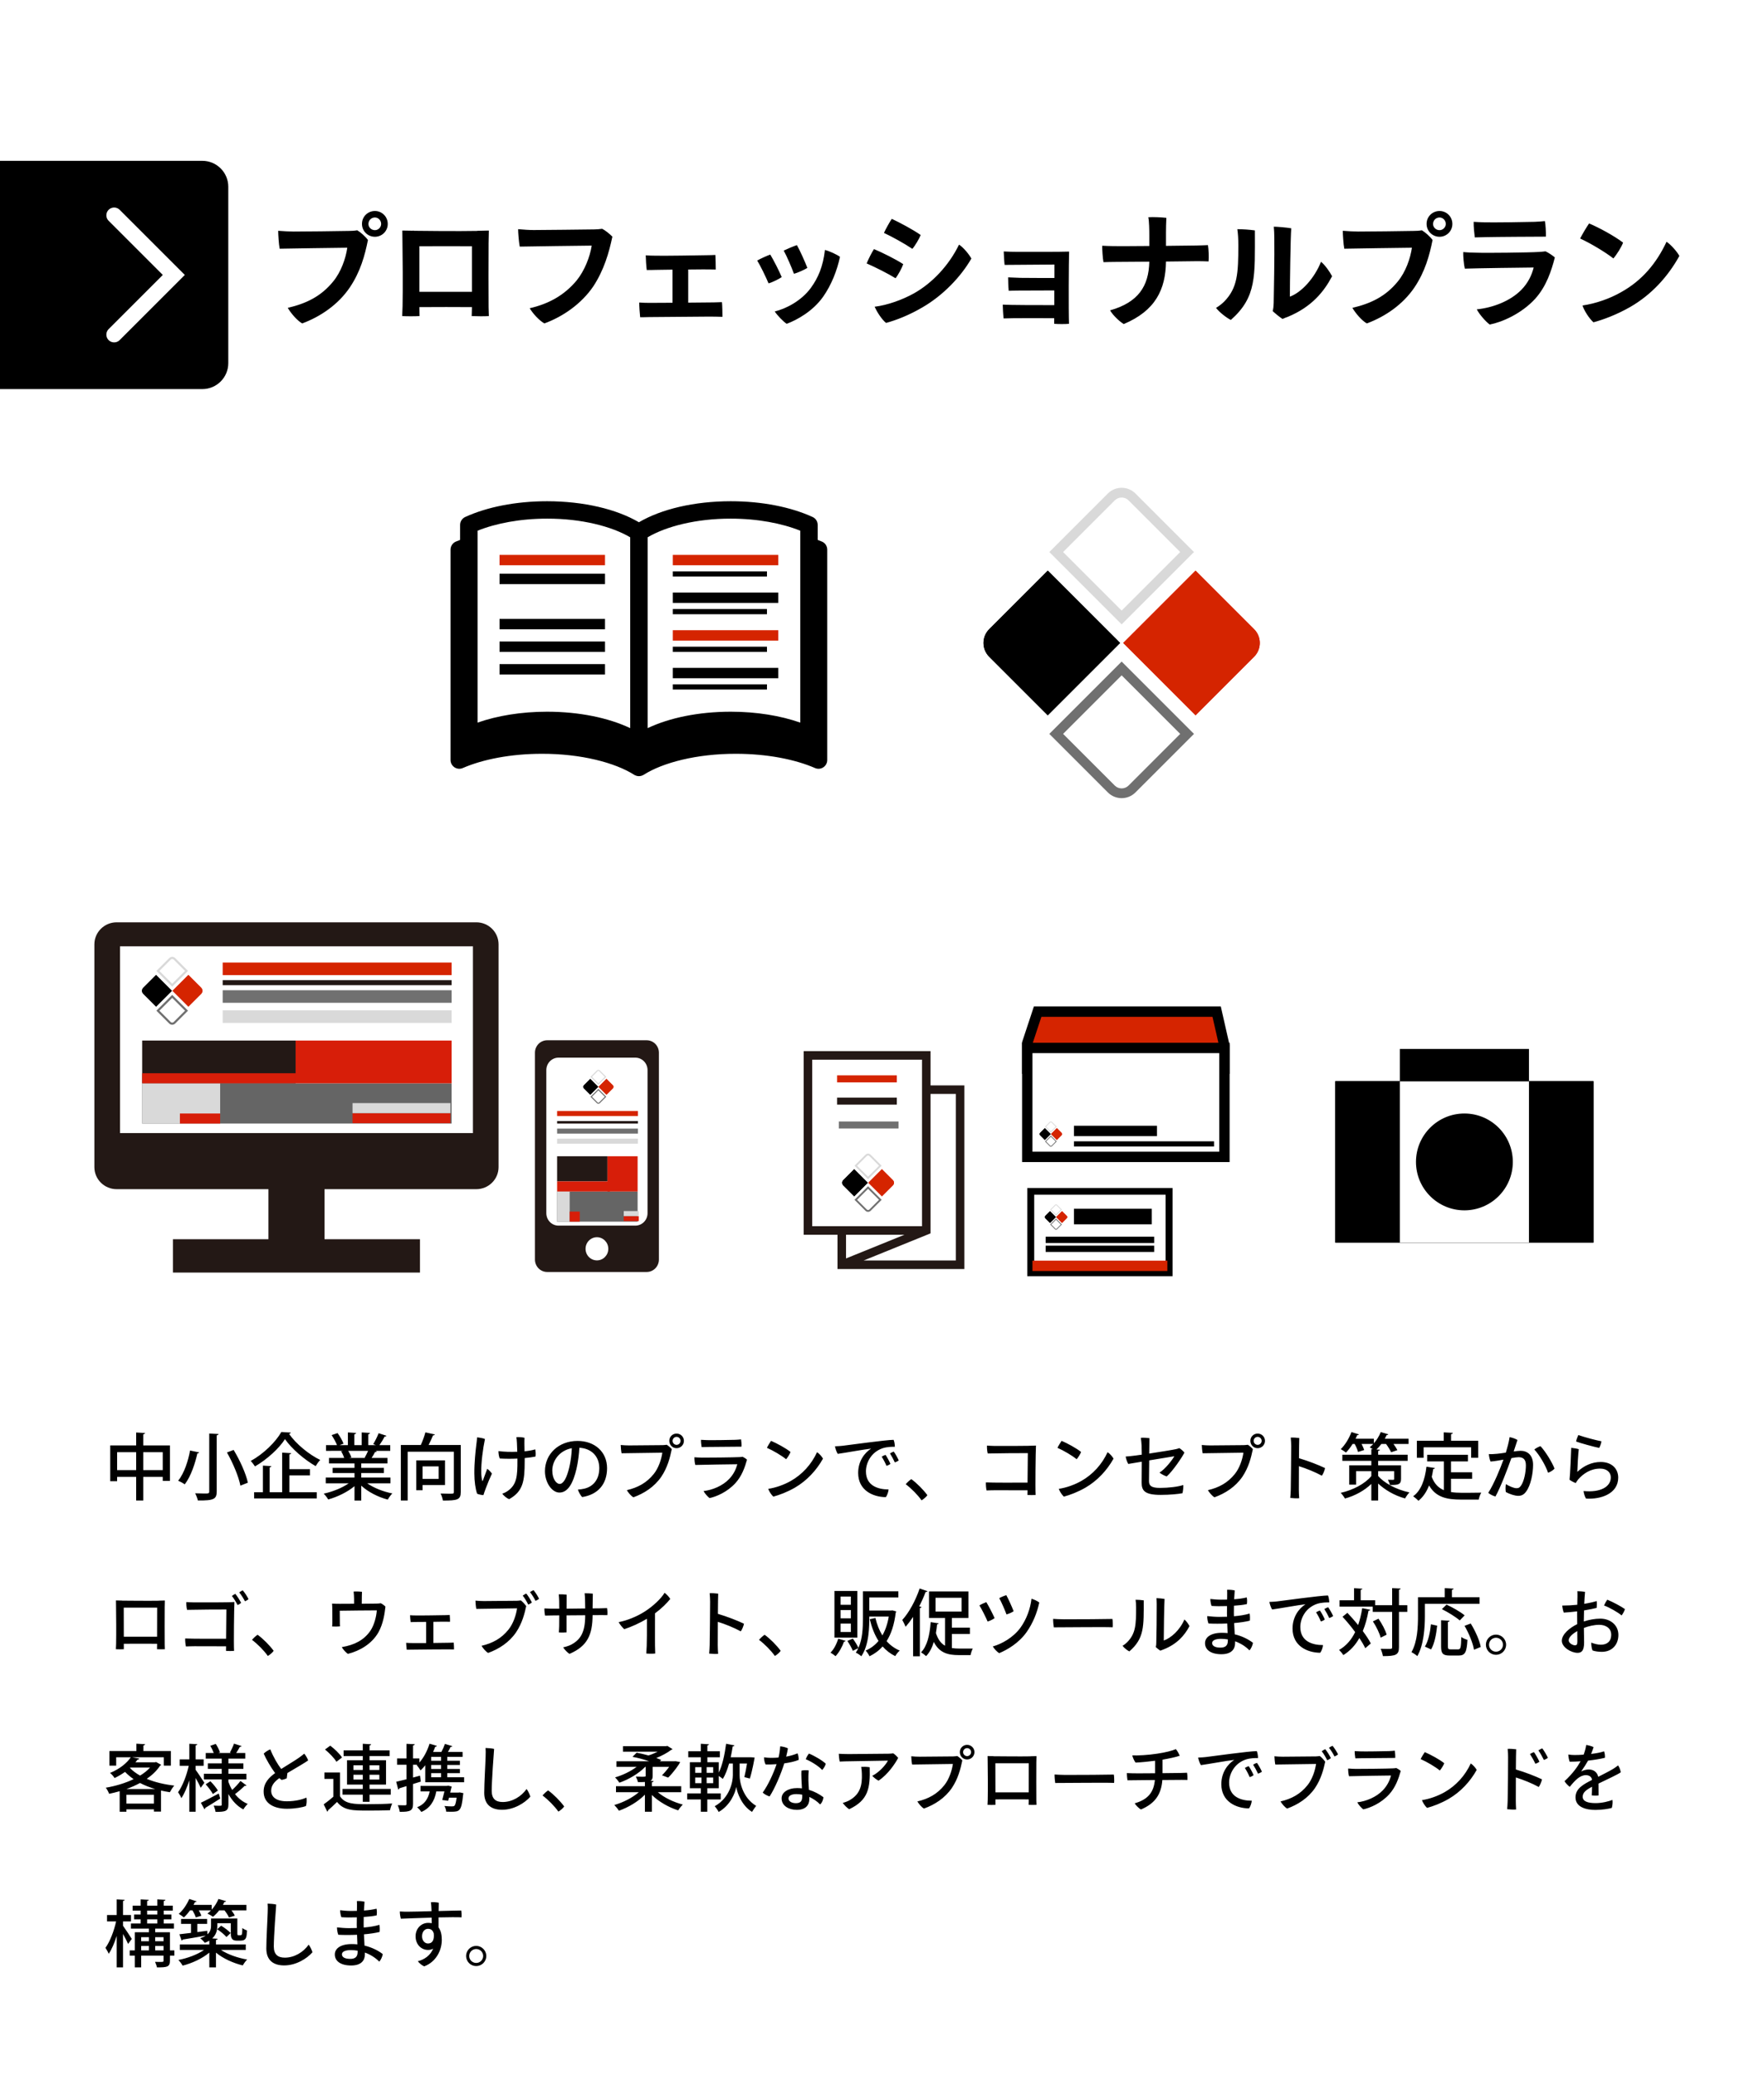 <?xml version="1.0" encoding="UTF-8"?> <svg xmlns="http://www.w3.org/2000/svg" width="340" height="400" viewBox="0 0 340 400" fill="none"><rect width="340" height="400" fill="white"></rect><path d="M27.616 276.464V278.62H32.754V285.452H31.368V284.682H27.616V289.232H26.244V284.682H22.576V285.522H21.246V278.62H26.244V276.128L27.966 276.226C27.952 276.338 27.854 276.422 27.616 276.464ZM22.576 279.922V283.38H26.244V279.922H22.576ZM27.616 279.922V283.38H31.368V279.922H27.616ZM40.328 287.496V276.324L42.12 276.422C42.106 276.548 42.022 276.632 41.77 276.674V287.482C41.77 288.966 41.238 289.26 38.144 289.232C38.06 288.854 37.822 288.224 37.612 287.846C38.228 287.874 38.872 287.888 39.334 287.888C40.202 287.888 40.328 287.888 40.328 287.496ZM47.776 285.802L46.334 286.376C46.026 284.682 44.906 282.022 43.744 279.978L45.032 279.488C46.236 281.476 47.412 284.066 47.776 285.802ZM36.632 279.6L38.382 279.964C38.354 280.076 38.228 280.16 38.046 280.146C37.64 281.952 36.828 284.542 35.61 286.124C35.288 285.886 34.686 285.564 34.336 285.424C35.54 283.94 36.296 281.49 36.632 279.6ZM54.23 276.03L56.05 276.142C56.008 276.282 55.896 276.366 55.714 276.394C57.072 278.34 59.564 280.384 61.72 281.42C61.398 281.756 61.076 282.204 60.838 282.61C58.626 281.336 56.19 279.236 54.93 277.402C53.796 279.18 51.542 281.266 49.148 282.666C48.966 282.372 48.602 281.896 48.322 281.616C50.786 280.272 53.152 277.934 54.23 276.03ZM59.746 284.402H55.784V287.636H61.048V288.84H48.98V287.636H50.674V282.512L52.298 282.61C52.284 282.722 52.2 282.806 51.976 282.848V287.636H54.384V280.006L56.12 280.118C56.106 280.23 56.008 280.314 55.784 280.356V283.198H59.746V284.402ZM75.258 284.808V285.928H70.778C72.052 286.81 73.872 287.538 75.622 287.874C75.328 288.154 74.936 288.7 74.74 289.064C72.878 288.574 70.974 287.608 69.63 286.376V289.246H68.328V286.474C66.97 287.608 65.038 288.546 63.26 289.036C63.064 288.7 62.686 288.196 62.392 287.916C64.1 287.552 65.948 286.81 67.208 285.928H62.784V284.808H68.328V283.94H64.114V282.946H68.328V282.092H63.414V281.028H66.34C66.214 280.636 65.976 280.118 65.738 279.726L66.074 279.67V279.656L62.84 279.67V278.564H64.954C64.744 278.004 64.31 277.22 63.918 276.632L65.066 276.24C65.514 276.856 66.018 277.724 66.214 278.284L65.458 278.564H67.054V276.114L68.636 276.212C68.622 276.338 68.51 276.436 68.3 276.464V278.564H69.714V276.114L71.31 276.212C71.296 276.352 71.184 276.436 70.974 276.464V278.564H72.458L71.94 278.368C72.29 277.794 72.738 276.898 72.976 276.268L74.488 276.758C74.446 276.856 74.334 276.912 74.152 276.898C73.9 277.388 73.494 278.046 73.13 278.564H75.216V279.67H72.36L72.626 279.754C72.584 279.852 72.472 279.894 72.29 279.894C72.122 280.23 71.87 280.664 71.618 281.028H74.684V282.092H69.63V282.946H73.998V283.94H69.63V284.808H75.258ZM70.414 281.028L70.288 280.986C70.498 280.622 70.75 280.118 70.946 279.67H67.11C67.376 280.09 67.628 280.594 67.726 280.944L67.306 281.028H70.414ZM82.608 278.536H88.81V287.594C88.81 289.12 88.152 289.246 85.366 289.246C85.31 288.854 85.114 288.252 84.918 287.888C85.506 287.916 86.122 287.93 86.57 287.93C87.382 287.93 87.48 287.93 87.48 287.58V279.838H78.576V289.232H77.26V278.536H81.11C81.46 277.78 81.796 276.828 81.992 276.1L83.826 276.506C83.784 276.604 83.658 276.674 83.462 276.688C83.238 277.234 82.93 277.92 82.608 278.536ZM85.772 281.504V286.25H81.446V287.258H80.228V281.504H85.772ZM84.54 285.074V282.666H81.446V285.074H84.54ZM99.73 281.518V281.154C98.666 281.21 97.49 281.21 96.328 281.14C96.174 280.846 96.062 280.174 96.076 279.712C97.098 279.852 98.428 279.894 99.702 279.838C99.674 278.704 99.618 277.472 99.534 277.024C100.038 276.996 100.71 277.038 101.102 277.15C101.06 277.71 101.074 278.76 101.102 279.754C101.928 279.67 102.656 279.544 103.16 279.376C103.258 279.782 103.286 280.398 103.216 280.762C102.712 280.874 101.984 280.972 101.13 281.056V281.644C101.13 285.508 100.822 287.482 98.134 288.98C97.756 288.854 97.084 288.336 96.818 287.916C97.196 287.79 97.588 287.608 97.952 287.328C99.618 286.124 99.744 284.444 99.73 281.518ZM93.906 283.128C94.2 283.31 94.62 283.758 94.816 284.052C94.48 284.752 93.948 286.026 93.64 286.866C93.43 287.412 93.304 287.804 93.178 288.196C92.856 288.196 92.296 288.07 91.96 287.93C91.638 286.992 91.428 285.536 91.428 283.996C91.414 281.98 91.652 279.74 91.792 278.62C91.848 278.172 91.932 277.5 91.96 277.066C92.394 277.108 93.136 277.22 93.472 277.388C93.066 279.32 92.73 281.938 92.758 283.73C92.758 284.402 92.842 285.116 92.968 285.466C92.982 285.536 93.01 285.536 93.038 285.466C93.234 284.99 93.64 283.814 93.906 283.128ZM111.322 277.752C114.598 277.752 117.006 279.838 117.006 283.002C117.006 286.068 115.27 288.098 112.204 288.574C111.91 288.28 111.504 287.58 111.392 287.132C111.868 287.104 112.274 287.034 112.638 286.95C114.094 286.614 115.508 285.438 115.508 282.988C115.508 280.72 113.996 279.194 111.672 279.068C111.616 280.146 111.42 281.882 111.112 283.142C110.482 285.802 109.516 287.706 107.822 287.706C106.422 287.706 105.036 285.844 105.036 283.576C105.036 280.272 107.682 277.752 111.322 277.752ZM107.864 286.04C108.606 286.04 109.236 284.892 109.726 282.848C109.978 281.784 110.188 280.258 110.216 279.152C107.71 279.628 106.45 281.672 106.45 283.45C106.45 285.088 107.248 286.04 107.864 286.04ZM129.004 277.738V277.724C129.004 276.954 129.62 276.338 130.404 276.338C131.188 276.338 131.818 276.954 131.818 277.738C131.818 278.522 131.188 279.152 130.404 279.152C129.62 279.152 129.004 278.522 129.004 277.738ZM129.634 277.738V277.752C129.634 278.158 129.984 278.508 130.404 278.508C130.824 278.508 131.174 278.158 131.174 277.738C131.174 277.318 130.824 276.968 130.404 276.968C129.984 276.968 129.634 277.318 129.634 277.738ZM129.48 279.334C129.13 281 128.668 282.862 127.464 284.654C126.12 286.614 124.146 287.874 122.088 288.616C121.64 288.378 121.108 287.734 120.814 287.244C122.97 286.74 124.65 285.816 126.008 284.122C126.932 282.974 127.478 281.308 127.66 280.02C126.568 280.034 121.024 280.104 119.806 280.132C119.722 279.768 119.638 278.872 119.638 278.536C120.17 278.592 120.772 278.62 121.262 278.62C121.976 278.62 126.932 278.578 127.73 278.564C127.968 278.55 128.234 278.536 128.514 278.494C128.794 278.662 129.242 279.04 129.48 279.334ZM135.108 277.542C135.556 277.57 135.794 277.584 136.284 277.598C137.124 277.626 140.988 277.57 141.688 277.542C142.164 277.528 142.514 277.486 142.836 277.458C142.892 277.78 142.948 278.452 142.92 278.858C142.416 278.858 137.376 278.9 136.466 278.914C136.242 278.914 135.598 278.942 135.234 278.942C135.178 278.606 135.094 277.948 135.108 277.542ZM143.984 281.364C143.564 282.848 142.99 284.514 141.758 285.872C140.19 287.594 138.09 288.49 136.76 288.77C136.396 288.504 135.822 287.86 135.612 287.412C137.278 287.23 139.266 286.432 140.54 285.088C141.352 284.234 141.828 283.31 142.108 282.246C141.31 282.246 135.164 282.344 134.016 282.386C133.904 282.036 133.834 281.294 133.848 280.902C134.352 280.944 134.814 280.958 135.332 280.972C136.158 280.986 141.492 280.93 142.444 280.874C142.71 280.86 142.92 280.846 143.13 280.804C143.354 280.902 143.774 281.168 143.984 281.364ZM148.618 277.738C149.71 278.2 151.474 279.152 152.37 279.88C152.244 280.272 151.796 280.972 151.516 281.28C150.662 280.58 149.066 279.628 147.82 279.082C147.988 278.718 148.436 277.99 148.618 277.738ZM148.072 286.992C149.556 286.768 151.138 286.194 152.426 285.466C154.638 284.206 156.388 282.288 157.48 279.922C157.9 280.188 158.432 280.79 158.628 281.168C157.368 283.408 155.548 285.396 153.224 286.754C151.712 287.622 150.242 288.168 149.052 288.49C148.646 288.112 148.24 287.468 148.072 286.992ZM160.938 278.788C161.512 278.774 162.142 278.718 162.394 278.69C163.346 278.578 170.836 277.542 172.236 277.542C172.39 277.878 172.474 278.48 172.474 278.886C172.04 278.872 171.032 278.872 170.15 279.152C167.882 279.908 166.902 281.994 166.902 283.618C166.902 286.348 169.156 287.104 171.27 287.104C171.242 287.566 170.99 288.28 170.738 288.588C168.288 288.574 165.404 287.3 165.404 283.926C165.404 281.644 166.636 280.048 167.896 279.236C166.566 279.376 162.94 280.048 161.47 280.244C161.246 279.936 160.994 279.166 160.938 278.788ZM172.264 279.81C172.572 280.216 173.034 281.056 173.23 281.518C173.062 281.644 172.74 281.812 172.474 281.896C172.236 281.364 171.844 280.636 171.536 280.16C171.746 280.02 172.068 279.866 172.264 279.81ZM170.682 280.44C170.962 280.832 171.452 281.742 171.62 282.176C171.466 282.316 171.13 282.484 170.864 282.554C170.64 282.008 170.248 281.266 169.94 280.79C170.15 280.65 170.486 280.496 170.682 280.44ZM178.746 288.21C178.536 288.546 177.976 289.008 177.626 289.204C176.87 288.14 175.694 286.95 174.574 286.096C174.868 285.746 175.316 285.326 175.652 285.116C176.73 285.9 177.976 287.16 178.746 288.21ZM198.052 285.788L198.108 280.104C197.352 280.09 191.794 280.132 190.38 280.174C190.254 279.726 190.212 278.97 190.24 278.648C190.632 278.676 191.192 278.718 191.612 278.718C192.466 278.732 198.696 278.732 199.676 278.648C199.606 279.824 199.522 286.838 199.606 288.168C199.158 288.21 198.528 288.196 198.038 288.168L198.052 287.272C196.148 287.258 192.354 287.258 191.822 287.258C191.178 287.258 190.646 287.286 190.156 287.3C190.058 286.908 190.002 286.138 190.03 285.746C191.262 285.816 195.938 285.802 198.052 285.788ZM204.618 277.738C205.71 278.2 207.474 279.152 208.37 279.88C208.244 280.272 207.796 280.972 207.516 281.28C206.662 280.58 205.066 279.628 203.82 279.082C203.988 278.718 204.436 277.99 204.618 277.738ZM204.072 286.992C205.556 286.768 207.138 286.194 208.426 285.466C210.638 284.206 212.388 282.288 213.48 279.922C213.9 280.188 214.432 280.79 214.628 281.168C213.368 283.408 211.548 285.396 209.224 286.754C207.712 287.622 206.242 288.168 205.052 288.49C204.646 288.112 204.24 287.468 204.072 286.992ZM220.074 281.756L217.47 282.19C217.26 281.868 217.022 281.182 216.966 280.762C217.526 280.72 218.198 280.664 218.884 280.566C219.122 280.538 219.542 280.468 220.074 280.398C220.06 279.754 220.046 279.068 220.032 278.606C220.004 278.144 219.962 277.584 219.892 277.15C220.396 277.108 221.068 277.15 221.544 277.22C221.53 277.752 221.516 278.844 221.502 280.188C223.518 279.88 225.982 279.488 226.668 279.334C226.92 279.278 227.144 279.208 227.298 279.138C227.62 279.32 228.054 279.698 228.292 280.006C227.844 280.902 226.052 283.562 224.876 284.598C224.498 284.5 223.77 284.108 223.49 283.856C224.582 283.184 225.898 281.49 226.346 280.706C225.856 280.776 223.644 281.14 221.502 281.504C221.488 283.198 221.46 284.892 221.46 285.508C221.46 286.376 221.894 286.81 223.574 286.81C225.254 286.81 227.074 286.586 228.068 286.25C228.11 286.642 228.012 287.468 227.914 287.832C227.172 287.986 225.492 288.154 223.714 288.154C220.536 288.154 220.046 287.272 220.046 285.774C220.046 284.836 220.06 282.834 220.074 281.756ZM241.004 277.738V277.724C241.004 276.954 241.62 276.338 242.404 276.338C243.188 276.338 243.818 276.954 243.818 277.738C243.818 278.522 243.188 279.152 242.404 279.152C241.62 279.152 241.004 278.522 241.004 277.738ZM241.634 277.738V277.752C241.634 278.158 241.984 278.508 242.404 278.508C242.824 278.508 243.174 278.158 243.174 277.738C243.174 277.318 242.824 276.968 242.404 276.968C241.984 276.968 241.634 277.318 241.634 277.738ZM241.48 279.334C241.13 281 240.668 282.862 239.464 284.654C238.12 286.614 236.146 287.874 234.088 288.616C233.64 288.378 233.108 287.734 232.814 287.244C234.97 286.74 236.65 285.816 238.008 284.122C238.932 282.974 239.478 281.308 239.66 280.02C238.568 280.034 233.024 280.104 231.806 280.132C231.722 279.768 231.638 278.872 231.638 278.536C232.17 278.592 232.772 278.62 233.262 278.62C233.976 278.62 238.932 278.578 239.73 278.564C239.968 278.55 240.234 278.536 240.514 278.494C240.794 278.662 241.242 279.04 241.48 279.334ZM254.78 284.458C253.52 283.772 251.784 283.058 250.356 282.624C250.342 284.682 250.342 286.656 250.342 287.132C250.342 287.538 250.37 288.28 250.412 288.798C249.992 288.84 249.11 288.798 248.69 288.742C248.732 288.308 248.774 287.664 248.788 287.104C248.816 285.998 248.872 279.614 248.872 278.718C248.858 278.27 248.844 277.654 248.788 277.108C249.222 277.08 250.034 277.136 250.426 277.192C250.398 277.64 250.384 279.264 250.37 281.084C252.162 281.616 254.08 282.358 255.396 282.988C255.312 283.436 255.032 284.122 254.78 284.458ZM268.71 283.59H265.63V284.514C266.722 285.788 269.004 287.118 271.664 287.678C271.384 287.944 271.006 288.49 270.824 288.84C268.682 288.266 266.848 287.104 265.63 285.97V289.232H264.314V286.04C262.97 287.342 261.136 288.336 259.232 288.854C259.05 288.532 258.686 288.028 258.406 287.762C260.772 287.23 263.082 286.026 264.314 284.528V283.59H261.374V286.18H260.058V282.456H264.314V281.588H258.728V280.412H264.314V279.348L264.608 279.362C264.398 279.222 264.174 279.068 264.006 278.97C264.244 278.788 264.468 278.578 264.692 278.34H262.438C262.648 278.76 262.844 279.194 262.942 279.502L261.752 279.88C261.654 279.474 261.388 278.858 261.108 278.34H260.702C260.31 278.97 259.862 279.558 259.428 279.992C259.176 279.796 258.714 279.488 258.42 279.334C259.232 278.564 260.03 277.276 260.478 276.044L261.934 276.492C261.864 276.604 261.738 276.646 261.598 276.632C261.5 276.856 261.388 277.094 261.276 277.332H264.804V278.214C265.35 277.598 265.826 276.814 266.134 276.044C266.792 276.24 267.198 276.352 267.59 276.478C267.548 276.576 267.436 276.632 267.268 276.618C267.156 276.856 267.044 277.094 266.904 277.332H271.496V278.34H268.584C268.892 278.76 269.186 279.208 269.34 279.53L268.136 279.936C267.94 279.516 267.548 278.872 267.156 278.34H266.246C265.952 278.732 265.63 279.096 265.308 279.404L265.966 279.446C265.952 279.572 265.868 279.642 265.63 279.684V280.412H271.314V281.588H265.63V282.456H270.04V285.074C270.04 286.18 269.466 286.25 267.912 286.25C267.828 285.928 267.66 285.522 267.506 285.242C267.968 285.256 268.374 285.256 268.514 285.256C268.668 285.256 268.71 285.2 268.71 285.074V283.59ZM283.55 278.984H274.394V281H273.092V277.724H278.272V276.1L280.022 276.198C280.008 276.324 279.924 276.408 279.686 276.436V277.724H284.908V281H283.55V278.984ZM283.746 285.046H279.672V287.608C280.288 287.706 280.974 287.748 281.688 287.748C282.304 287.748 284.698 287.748 285.51 287.72C285.3 288.028 285.076 288.672 285.02 289.064H281.618C278.804 289.064 276.746 288.588 275.444 286.334C274.968 287.552 274.296 288.574 273.4 289.288C273.176 289.05 272.686 288.63 272.378 288.42C273.89 287.342 274.646 285.242 274.94 282.722L276.564 282.974C276.536 283.1 276.424 283.17 276.242 283.17C276.172 283.688 276.074 284.192 275.962 284.682C276.466 286.04 277.264 286.81 278.3 287.244V281.7H275.08V280.426H282.934V281.7H279.672V283.8H283.746V285.046ZM293.098 279.656C294.372 279.656 295.492 280.454 295.492 282.358C295.492 284.038 295.03 286.32 294.19 287.454C293.742 288.112 293.252 288.336 292.636 288.336C291.964 288.336 290.998 288.014 290.242 287.608C290.144 287.188 290.172 286.432 290.256 286.082C290.9 286.488 291.782 286.866 292.286 286.866C292.678 286.866 292.916 286.768 293.224 286.278C293.77 285.438 294.106 283.744 294.106 282.47C294.106 281.308 293.588 280.888 292.692 280.888C292.384 280.888 291.894 280.958 291.306 281.07C290.55 283.212 289.206 286.74 288.24 288.462C287.834 288.378 287.162 288.042 286.854 287.762C288.002 285.942 289.15 283.114 289.78 281.364C288.996 281.504 288.128 281.658 287.302 281.728C287.134 281.378 286.994 280.748 286.966 280.286C287.442 280.328 287.974 280.286 288.576 280.23C289.024 280.188 289.612 280.104 290.242 280.006C290.508 279.11 290.83 277.99 290.97 277.024C291.488 277.108 292.16 277.36 292.482 277.57C292.314 278.088 292.062 278.83 291.754 279.782C292.286 279.712 292.762 279.656 293.098 279.656ZM296.92 278.76C297.9 279.796 299.202 281.952 299.622 283.086C299.398 283.38 298.852 283.73 298.376 283.884C297.928 282.498 296.668 280.384 295.73 279.404C296.066 279.124 296.612 278.858 296.92 278.76ZM303.78 277.864C303.85 277.486 304.074 276.884 304.214 276.618C305.488 277.066 307.63 277.626 308.666 277.822C308.61 278.214 308.442 278.746 308.232 279.096C307.322 278.928 304.438 278.13 303.78 277.864ZM304.298 279.348C304.186 280.146 304.032 282.96 304.018 283.716C305.292 282.526 306.832 281.812 308.526 281.812C310.668 281.812 311.9 283.114 311.9 284.822C311.9 287.916 308.582 289.05 305.698 288.868C305.474 288.546 305.264 287.846 305.222 287.412C308.414 287.734 310.472 286.628 310.472 284.78C310.472 283.8 309.702 283.086 308.414 283.086C306.594 283.086 305.18 284.038 304.172 285.186C304.004 285.396 303.836 285.662 303.71 285.872C303.36 285.746 302.772 285.452 302.52 285.228C302.632 284.402 302.842 279.628 302.842 279.082C303.276 279.124 303.99 279.236 304.298 279.348ZM30.654 308.55V308.536C30.654 308.536 30.948 308.522 31.774 308.508C31.76 309.418 31.746 309.754 31.746 309.754C31.732 311.658 31.732 315.41 31.746 317.02C31.76 317.3 31.774 317.734 31.774 317.902C31.368 317.916 30.752 317.93 30.262 317.902C30.262 317.902 30.276 317.72 30.276 317.02V316.852C28.834 316.838 25.474 316.838 23.864 316.852V317.902C23.43 317.93 22.758 317.93 22.338 317.902C22.352 317.678 22.366 317.244 22.38 316.894C22.422 314.948 22.394 311.224 22.366 309.53C22.366 309.53 22.366 309.18 22.352 308.494C23.22 308.522 23.556 308.522 23.556 308.522V308.536C24.2 308.536 28.708 308.592 30.654 308.55ZM23.864 315.494H30.276L30.29 309.894C29.534 309.894 25.166 309.88 23.85 309.894L23.864 315.494ZM46.782 306.548C47.132 306.926 47.678 307.78 47.902 308.242C47.762 308.382 47.468 308.564 47.216 308.662C46.936 308.116 46.474 307.388 46.11 306.954C46.32 306.8 46.572 306.632 46.782 306.548ZM44.696 307.64C44.906 307.472 45.158 307.318 45.354 307.234C45.704 307.626 46.264 308.536 46.474 308.97C46.334 309.11 46.04 309.292 45.802 309.39C45.536 308.886 45.074 308.088 44.696 307.64ZM43.576 315.886L43.632 310.244C42.89 310.23 37.458 310.272 36.058 310.314C35.932 309.866 35.89 309.124 35.918 308.816C36.31 308.83 36.856 308.872 37.276 308.872C38.116 308.886 44.22 308.9 45.186 308.802C45.116 309.964 45.032 316.922 45.116 318.224C44.682 318.266 44.052 318.252 43.562 318.224L43.576 317.342C41.7 317.328 38.004 317.328 37.486 317.328C36.842 317.328 36.324 317.356 35.834 317.37C35.736 316.978 35.666 316.222 35.694 315.83C36.926 315.9 41.49 315.886 43.576 315.886ZM52.746 318.21C52.536 318.546 51.976 319.008 51.626 319.204C50.87 318.14 49.694 316.95 48.574 316.096C48.868 315.746 49.316 315.326 49.652 315.116C50.73 315.9 51.976 317.16 52.746 318.21ZM68.244 309.138V308.214C68.244 307.836 68.202 307.15 68.16 306.786C68.608 306.744 69.336 306.772 69.77 306.842C69.742 307.262 69.742 307.962 69.728 309.138C71.03 309.124 72.206 309.124 72.556 309.11C72.836 309.096 73.088 309.096 73.396 309.04C73.676 309.166 74.11 309.488 74.292 309.684C74.152 310.944 73.886 312.96 72.934 314.654C71.674 316.866 69.378 318.21 67.068 318.798C66.69 318.588 66.074 317.888 65.878 317.496C68.342 317.09 70.134 316.138 71.352 314.402C72.122 313.296 72.542 311.63 72.626 310.412C71.59 310.412 66.802 310.454 65.486 310.482C65.5 312.358 65.5 312.652 65.5 312.652C65.5 312.876 65.5 313.128 65.528 313.492C65.136 313.548 64.45 313.548 64.016 313.52C64.044 313.226 64.058 312.988 64.058 312.68C64.058 312.26 64.058 310.664 64.044 310.216C64.044 309.852 64.03 309.446 64.002 309.11C64.436 309.138 64.884 309.152 65.472 309.152L68.244 309.138ZM83.532 312.624V316.698C84.974 316.684 86.304 316.656 86.57 316.656C86.836 316.656 87.186 316.642 87.452 316.628C87.494 316.894 87.508 317.72 87.508 317.944C87.172 317.93 86.654 317.93 86.262 317.93C85.772 317.916 80.186 317.972 79.402 317.986C79.066 317.986 78.702 317.986 78.394 318C78.352 317.692 78.282 316.936 78.282 316.67C78.632 316.698 78.968 316.712 79.36 316.712C79.654 316.726 80.816 316.712 82.132 316.712V312.638C81.222 312.638 80.424 312.652 80.13 312.652C79.808 312.666 79.444 312.68 79.15 312.68C79.094 312.372 79.038 311.616 79.038 311.35C79.388 311.378 79.724 311.392 80.102 311.392C80.802 311.42 85.212 311.35 85.8 311.336C86.094 311.336 86.43 311.308 86.682 311.294C86.724 311.546 86.738 312.372 86.738 312.61C86.374 312.596 85.856 312.596 85.338 312.596L83.532 312.624ZM102.838 306.52C103.174 306.898 103.692 307.724 103.902 308.186C103.762 308.312 103.468 308.48 103.216 308.578C102.95 308.032 102.516 307.346 102.152 306.898C102.376 306.744 102.628 306.59 102.838 306.52ZM101.438 307.178C101.774 307.57 102.306 308.438 102.516 308.886C102.376 309.026 102.068 309.208 101.816 309.306C101.564 308.788 101.13 308.032 100.752 307.57C100.976 307.416 101.228 307.248 101.438 307.178ZM101.424 309.586C101.13 310.958 100.668 312.862 99.464 314.654C98.12 316.614 96.146 317.874 94.088 318.616C93.64 318.378 93.108 317.734 92.814 317.244C94.97 316.74 96.65 315.816 98.008 314.122C98.932 312.974 99.478 311.308 99.66 310.02C98.568 310.034 93.024 310.104 91.806 310.132C91.722 309.768 91.638 308.872 91.638 308.536C92.17 308.592 92.772 308.62 93.262 308.62C93.976 308.62 98.806 308.578 99.618 308.564C99.842 308.55 100.108 308.536 100.388 308.494C100.682 308.704 101.144 309.194 101.424 309.586ZM114.22 310.034L115.746 310.02C116.068 310.006 116.684 309.992 117.006 309.978C117.076 310.356 117.104 310.902 117.062 311.336C116.726 311.336 116.306 311.322 115.914 311.322L114.22 311.336C114.192 315.046 113.282 317.3 109.768 318.798C109.418 318.602 108.802 317.986 108.55 317.538C109.054 317.44 109.67 317.244 110.076 317.034C111.896 316.068 112.792 314.64 112.792 311.42V311.35L109.194 311.378V314.654C108.83 314.696 108.186 314.71 107.71 314.654C107.738 314.444 107.766 313.898 107.78 313.45C107.794 312.918 107.794 312.162 107.794 311.378L106.366 311.392C106.016 311.406 105.442 311.406 105.064 311.42C104.98 311.098 104.91 310.356 104.938 310.034C105.358 310.062 105.708 310.062 106.184 310.09H107.794L107.78 308.578C107.766 308.158 107.738 307.682 107.696 307.318C108.088 307.304 108.844 307.332 109.222 307.388C109.222 307.654 109.208 308.788 109.208 310.09C110.356 310.076 111.644 310.062 112.792 310.048C112.792 309.39 112.778 308.76 112.764 308.382C112.764 308.06 112.736 307.528 112.68 307.122C113.1 307.108 113.87 307.15 114.262 307.192C114.248 307.738 114.234 308.9 114.22 310.034ZM129.186 308.214C128.528 309.04 127.52 310.048 126.246 310.986C126.232 315.13 126.246 317.216 126.246 317.216C126.246 317.692 126.274 318.308 126.288 318.728C125.896 318.784 125.042 318.784 124.566 318.728C124.594 318.42 124.622 317.958 124.65 317.244C124.678 316.264 124.706 314.64 124.692 312.036C123.306 312.862 121.682 313.604 120.324 314.038C119.974 313.744 119.428 313.072 119.246 312.68C120.884 312.372 122.83 311.574 124.3 310.622C125.854 309.628 127.436 308.144 128.094 307.024C128.486 307.304 128.99 307.85 129.186 308.214ZM142.78 314.458C141.52 313.772 139.784 313.058 138.356 312.624C138.342 314.682 138.342 316.656 138.342 317.132C138.342 317.538 138.37 318.28 138.412 318.798C137.992 318.84 137.11 318.798 136.69 318.742C136.732 318.308 136.774 317.664 136.788 317.104C136.816 315.998 136.872 309.614 136.872 308.718C136.858 308.27 136.844 307.654 136.788 307.108C137.222 307.08 138.034 307.136 138.426 307.192C138.398 307.64 138.384 309.264 138.37 311.084C140.162 311.616 142.08 312.358 143.396 312.988C143.312 313.436 143.032 314.122 142.78 314.458ZM150.473 318.21C150.263 318.546 149.703 319.008 149.353 319.204C148.597 318.14 147.421 316.95 146.301 316.096C146.595 315.746 147.043 315.326 147.379 315.116C148.457 315.9 149.703 317.16 150.473 318.21ZM160.833 306.674H165.243V315.662H160.833V306.674ZM162.023 311.952H163.997V310.356H162.023V311.952ZM162.023 309.334H163.997V307.752H162.023V309.334ZM162.023 314.584H163.997V312.96H162.023V314.584ZM171.795 310.44L172.019 310.412L172.747 310.622C172.733 310.706 172.705 310.762 172.649 310.832C172.369 313.128 171.781 314.948 170.885 316.348C171.585 317.132 172.425 317.748 173.419 318.168C173.125 318.406 172.747 318.882 172.551 319.232C171.599 318.77 170.801 318.14 170.115 317.37C169.415 318.168 168.561 318.798 167.595 319.26C167.441 318.924 167.105 318.42 166.839 318.168C167.791 317.762 168.631 317.146 169.331 316.306C168.575 315.13 168.029 313.73 167.637 312.12L168.729 311.882C169.023 313.128 169.471 314.262 170.073 315.242C170.647 314.234 171.067 313.03 171.305 311.616H167.553C167.553 313.422 167.553 317.02 166.013 319.26C165.775 319.036 165.257 318.686 164.949 318.56C165.131 318.28 165.299 318 165.439 317.692L164.375 318.21C164.179 317.692 163.731 316.894 163.325 316.306L164.375 315.858C164.795 316.418 165.243 317.146 165.453 317.65C166.251 315.914 166.321 313.73 166.321 311.994V306.73H173.153V307.934H167.553V310.44H171.795ZM161.561 315.872L162.989 316.292C162.933 316.404 162.821 316.446 162.681 316.432C162.331 317.44 161.715 318.546 161.043 319.246C160.805 319.036 160.371 318.728 160.077 318.56C160.707 317.944 161.253 316.908 161.561 315.872ZM177.255 306.198L178.767 306.716C178.711 306.828 178.599 306.87 178.403 306.87C178.053 307.808 177.633 308.746 177.171 309.642L177.605 309.768C177.591 309.88 177.493 309.95 177.297 309.978V319.26H175.995V311.672C175.533 312.372 175.043 313.016 174.553 313.576C174.427 313.254 174.091 312.582 173.909 312.26C175.183 310.888 176.471 308.536 177.255 306.198ZM183.471 314.962V317.678C183.919 317.748 184.381 317.776 184.871 317.776H187.503C187.321 318.07 187.139 318.672 187.069 319.036H184.787C182.687 319.036 181.049 318.602 179.985 316.502C179.649 317.622 179.159 318.56 178.501 319.232C178.277 319.022 177.815 318.672 177.521 318.504C178.697 317.342 179.201 315.172 179.383 312.68L180.923 312.918C180.895 313.03 180.797 313.086 180.615 313.1C180.559 313.674 180.489 314.248 180.391 314.794C180.797 316.054 181.399 316.81 182.155 317.23V311.882H179.061V306.758H186.663V311.882H183.471V313.744H186.943V314.962H183.471ZM185.333 307.99H180.321V310.65H185.333V307.99ZM193.957 307.486C194.349 308.186 195.021 309.656 195.371 310.58C195.091 310.79 194.461 311.07 193.999 311.196C193.677 310.328 192.977 308.718 192.599 308.06C192.963 307.85 193.565 307.598 193.957 307.486ZM198.815 308.172C199.291 308.298 199.949 308.606 200.313 308.9C199.879 310.93 199.081 312.876 197.877 314.598C196.351 316.754 194.111 318.028 192.599 318.658C192.193 318.448 191.605 317.804 191.353 317.37C193.061 316.894 195.273 315.676 196.673 313.772C197.849 312.148 198.591 310.118 198.815 308.172ZM190.107 308.83C190.527 309.516 191.311 311 191.703 311.91C191.437 312.12 190.807 312.442 190.359 312.568C189.995 311.714 189.197 310.118 188.777 309.46C189.113 309.236 189.757 308.956 190.107 308.83ZM202.987 312.05C203.379 312.078 204.303 312.134 205.087 312.134C208.223 312.148 213.109 312.092 214.411 312.064C214.481 312.414 214.509 313.296 214.467 313.674C212.493 313.59 204.863 313.702 203.113 313.688C203.043 313.296 202.973 312.498 202.987 312.05ZM223.637 318.182C223.371 318.014 222.965 317.678 222.769 317.482C222.839 317.23 222.867 317.02 222.867 316.684C222.909 315.606 222.965 311.294 222.951 309.222C222.951 308.76 222.923 308.368 222.909 308.06C223.175 308.06 224.029 308.13 224.463 308.214C224.379 309.236 224.309 315.046 224.309 316.222C225.695 315.76 227.417 314.22 228.285 312.176C228.621 312.428 229.069 313.044 229.265 313.45C228.341 315.214 226.885 316.908 224.267 317.944C224.057 318.014 223.861 318.098 223.637 318.182ZM217.253 316.558C218.919 314.878 218.975 313.114 218.975 309.852C218.975 309.236 218.933 308.76 218.877 308.368C219.311 308.368 219.997 308.41 220.445 308.48C220.445 313.464 220.599 315.802 217.673 318.322C217.323 318.168 216.637 317.636 216.371 317.244C216.679 317.062 216.987 316.824 217.253 316.558ZM236.517 308.34L236.531 307.78C236.545 307.122 236.531 306.814 236.517 306.45C236.951 306.422 237.623 306.478 237.987 306.576C237.945 307.052 237.917 307.626 237.875 308.27C238.729 308.214 239.597 308.102 240.297 307.92C240.395 308.298 240.381 308.844 240.325 309.208C239.625 309.362 238.743 309.46 237.833 309.516C237.819 309.95 237.819 310.412 237.819 310.888C237.819 311.098 237.819 311.322 237.833 311.546C238.911 311.462 239.989 311.294 240.857 311.028C240.941 311.434 240.941 312.036 240.899 312.4C240.073 312.61 239.009 312.764 237.875 312.862C237.903 313.604 237.959 314.36 237.987 315.032C239.443 315.382 240.661 316.012 241.501 316.67C241.431 317.132 241.151 317.79 240.829 318.126C240.101 317.384 239.149 316.768 238.057 316.376V316.726C238.057 317.86 237.385 318.868 235.411 318.868C233.423 318.868 232.261 318.042 232.261 316.74C232.261 315.592 233.381 314.738 235.509 314.738C235.887 314.738 236.251 314.752 236.615 314.794L236.545 312.946C235.271 313.002 233.983 313.002 232.933 312.946C232.779 312.554 232.681 311.994 232.681 311.518C233.367 311.602 234.277 311.672 235.005 311.672C235.467 311.672 235.971 311.658 236.503 311.644C236.489 311.392 236.489 311.182 236.489 310.986C236.489 310.566 236.489 310.076 236.503 309.586C235.355 309.628 234.277 309.614 233.521 309.558C233.381 309.208 233.283 308.62 233.283 308.214C233.675 308.27 234.585 308.354 235.341 308.354C235.663 308.354 236.069 308.354 236.517 308.34ZM236.657 316.292V316.012C236.223 315.942 235.789 315.9 235.341 315.9C234.207 315.9 233.633 316.236 233.633 316.712C233.633 317.174 234.039 317.594 235.243 317.594C236.069 317.594 236.657 317.286 236.657 316.292ZM244.665 308.788C245.239 308.774 245.869 308.718 246.121 308.69C247.073 308.578 254.563 307.542 255.963 307.542C256.117 307.878 256.201 308.48 256.201 308.886C255.767 308.872 254.759 308.872 253.877 309.152C251.609 309.908 250.629 311.994 250.629 313.618C250.629 316.348 252.883 317.104 254.997 317.104C254.969 317.566 254.717 318.28 254.465 318.588C252.015 318.574 249.131 317.3 249.131 313.926C249.131 311.644 250.363 310.048 251.623 309.236C250.293 309.376 246.667 310.048 245.197 310.244C244.973 309.936 244.721 309.166 244.665 308.788ZM255.991 309.81C256.299 310.216 256.761 311.056 256.957 311.518C256.789 311.644 256.467 311.812 256.201 311.896C255.963 311.364 255.571 310.636 255.263 310.16C255.473 310.02 255.795 309.866 255.991 309.81ZM254.409 310.44C254.689 310.832 255.179 311.742 255.347 312.176C255.193 312.316 254.857 312.484 254.591 312.554C254.367 312.008 253.975 311.266 253.667 310.79C253.877 310.65 254.213 310.496 254.409 310.44ZM269.641 309.418H271.251V310.706H269.641V317.51C269.641 318.994 269.067 319.232 266.547 319.232C266.491 318.84 266.295 318.21 266.113 317.818C266.617 317.832 267.079 317.846 267.443 317.846C268.269 317.846 268.325 317.846 268.325 317.51V310.706H264.587V309.698H258.189V308.466H260.989V306.142L262.585 306.24C262.571 306.352 262.487 306.422 262.263 306.464V308.466H265.049V309.418H268.325V306.128L269.963 306.212C269.949 306.338 269.865 306.408 269.641 306.45V309.418ZM258.763 311.644L259.701 310.888C260.373 311.602 261.101 312.414 261.773 313.24C262.109 312.26 262.375 311.168 262.557 309.992L264.111 310.3C264.083 310.412 263.971 310.482 263.775 310.482C263.509 311.924 263.159 313.226 262.669 314.402C263.313 315.27 263.873 316.096 264.209 316.796L263.145 317.706C262.879 317.132 262.487 316.46 262.011 315.746C261.241 317.118 260.233 318.224 258.917 319.036C258.749 318.756 258.357 318.28 258.105 318.042C259.463 317.258 260.471 316.096 261.199 314.598C260.443 313.562 259.575 312.526 258.763 311.644ZM264.615 312.54L265.693 312.022C266.365 312.974 267.037 314.248 267.261 315.102L266.113 315.676C265.903 314.836 265.273 313.52 264.615 312.54ZM285.167 309.152H274.639V311.504C274.639 313.73 274.429 317.048 273.183 319.232C272.945 319.008 272.357 318.616 272.049 318.476C273.211 316.446 273.309 313.548 273.309 311.504V307.878H278.461V306.128L280.169 306.226C280.155 306.352 280.071 306.422 279.847 306.464V307.878H285.167V309.152ZM277.915 310.174L278.811 309.306C279.973 309.838 281.527 310.72 282.297 311.378L281.359 312.358C280.631 311.714 279.119 310.776 277.915 310.174ZM279.077 312.638V317.356C279.077 317.846 279.161 317.93 279.609 317.93H281.065C281.527 317.93 281.611 317.58 281.653 315.55C281.947 315.774 282.493 315.998 282.843 316.096C282.717 318.462 282.395 319.12 281.163 319.12H279.413C278.097 319.12 277.761 318.714 277.761 317.37V312.316L279.399 312.414C279.385 312.526 279.301 312.61 279.077 312.638ZM285.405 317.468L284.103 318C283.907 316.768 283.137 314.864 282.283 313.394L283.473 312.946C284.355 314.36 285.181 316.222 285.405 317.468ZM275.801 313.1L277.005 313.366C276.837 314.934 276.515 316.81 275.829 317.944L274.639 317.398C275.311 316.32 275.647 314.626 275.801 313.1ZM286.399 317.034V317.02C286.399 315.97 287.267 315.088 288.345 315.088C289.409 315.088 290.291 315.97 290.291 317.034C290.291 318.112 289.409 318.98 288.345 318.98C287.267 318.98 286.399 318.112 286.399 317.034ZM287.001 317.034V317.048C287.001 317.776 287.603 318.378 288.345 318.378C289.087 318.378 289.689 317.776 289.689 317.034C289.689 316.292 289.087 315.69 288.345 315.69C287.603 315.69 287.001 316.292 287.001 317.034ZM305.271 312.442V312.554C306.293 312.218 307.413 312.008 308.449 312.008C310.339 312.008 311.935 313.212 311.935 315.144C311.935 317.02 310.717 318.406 308.743 318.406C308.127 318.406 307.455 318.322 306.951 318.14C306.769 317.776 306.685 316.978 306.713 316.628C307.245 316.852 307.973 317.034 308.547 317.034C309.723 317.034 310.549 316.432 310.549 315.102C310.549 313.786 309.415 313.198 308.253 313.198C307.259 313.198 306.195 313.45 305.285 313.8C305.299 314.836 305.313 315.942 305.327 316.614C305.327 318.182 304.837 318.602 304.067 318.602C302.807 318.602 301.029 317.51 301.029 316.278C301.029 315.032 302.555 313.758 303.997 313.072C303.983 312.386 303.983 311.742 303.983 311.294V310.608C303.143 310.706 302.079 310.818 301.407 310.846C301.253 310.468 301.127 309.81 301.113 309.488C302.093 309.488 303.115 309.432 304.011 309.334C304.039 308.214 304.067 307.192 304.025 306.716C304.417 306.716 305.187 306.772 305.509 306.856C305.453 307.458 305.397 308.27 305.355 309.152C306.335 308.998 307.259 308.774 307.749 308.62C307.819 308.97 307.791 309.572 307.749 309.936C307.329 310.048 306.293 310.272 305.313 310.426C305.285 311.126 305.271 311.812 305.271 312.442ZM309.793 308.354C310.885 308.802 312.537 309.684 313.195 310.174C313.069 310.608 312.733 311.182 312.551 311.392C311.921 310.832 310.199 309.838 309.163 309.474C309.317 309.11 309.611 308.592 309.793 308.354ZM304.025 316.446C304.025 316.012 304.025 315.242 304.011 314.402C303.171 314.878 302.359 315.55 302.359 316.18C302.359 316.754 303.157 317.146 303.549 317.146C303.857 317.146 304.025 317.048 304.025 316.446ZM29.856 339.698L30.08 339.642L31.074 340.188C31.032 340.258 30.934 340.3 30.864 340.342C30.22 341.322 29.338 342.162 28.288 342.89C29.828 343.534 31.662 343.968 33.594 344.192C33.3 344.5 32.936 345.088 32.74 345.466C32.152 345.382 31.592 345.27 31.032 345.144V349.204H29.674V348.77H24.368V349.232H23.066V345.27C22.394 345.466 21.708 345.634 21.036 345.774C20.91 345.438 20.63 344.892 20.392 344.598C22.226 344.29 24.116 343.73 25.754 342.946C25.138 342.526 24.592 342.064 24.102 341.546C23.514 341.966 22.842 342.372 22.086 342.736C21.904 342.428 21.498 341.966 21.204 341.756C23.15 340.958 24.494 339.796 25.208 338.732H22.394V340.342H21.092V337.528H26.286V336.114L27.966 336.212C27.952 336.338 27.868 336.408 27.644 336.45V337.528H32.936V340.342H31.578V338.732H25.46L26.846 338.984C26.818 339.11 26.706 339.18 26.51 339.18C26.384 339.348 26.244 339.53 26.104 339.698H29.856ZM24.368 345.956V347.664H29.674V345.956H24.368ZM28.918 340.72H25.124L25.04 340.79C25.572 341.336 26.23 341.84 27 342.26C27.742 341.812 28.4 341.294 28.918 340.72ZM24.368 344.85H29.912C28.862 344.542 27.882 344.15 26.986 343.688C26.16 344.136 25.278 344.528 24.368 344.85ZM44.024 343.002V343.478C44.22 344.024 44.458 344.542 44.752 345.032C45.298 344.528 45.97 343.814 46.348 343.296L47.51 344.164C47.468 344.22 47.384 344.248 47.3 344.248C47.258 344.248 47.202 344.248 47.16 344.234C46.698 344.71 45.872 345.41 45.298 345.83C45.956 346.656 46.782 347.328 47.748 347.72C47.482 347.958 47.09 348.448 46.908 348.784C45.704 348.154 44.738 347.104 44.024 345.816V347.846C44.024 349.134 43.436 349.26 41.546 349.26C41.504 348.924 41.336 348.392 41.182 348.056C41.504 348.07 41.854 348.084 42.106 348.084C42.68 348.084 42.736 348.084 42.736 347.846V343.002H39.292V341.91H42.736V340.972H40.062V339.908H42.736V338.998H39.656V337.906H41.196C41.042 337.472 40.79 336.94 40.538 336.52L41.588 336.156C41.924 336.66 42.26 337.346 42.4 337.794L42.092 337.906H44.556L44.318 337.822C44.584 337.332 44.934 336.604 45.102 336.1L46.572 336.576C46.516 336.674 46.404 336.716 46.236 336.716C46.054 337.052 45.788 337.514 45.522 337.906H47.272V338.998H44.024V339.908H46.908V340.972H44.024V341.91H47.496V343.002H44.024ZM39.25 340.37H37.71V341.154C38.102 341.672 39.152 343.268 39.39 343.646C39.208 343.912 39.012 344.178 38.69 344.612C38.494 344.164 38.088 343.394 37.71 342.722V349.232H36.492V343.17C36.058 344.528 35.526 345.788 34.952 346.614C34.826 346.264 34.518 345.76 34.322 345.466C35.176 344.304 35.988 342.19 36.38 340.37H34.63V339.138H36.492V336.128L38.032 336.212C38.018 336.324 37.934 336.394 37.71 336.436V339.138H39.25V340.37ZM41.994 345.144L41.028 345.816C40.762 345.298 40.16 344.514 39.642 343.94L40.552 343.352C41.084 343.884 41.714 344.64 41.994 345.144ZM39.404 348.756L38.718 347.496C39.586 347.09 40.888 346.39 42.162 345.718L42.456 346.684C41.406 347.37 40.286 348.056 39.558 348.49C39.558 348.602 39.502 348.7 39.404 348.756ZM55.294 347.216C57.016 347.216 58.36 346.824 59.06 346.502C59.158 346.978 59.102 347.79 58.962 348.14C58.36 348.364 56.932 348.658 55.294 348.658C52.872 348.658 50.786 347.678 50.814 345.298C50.828 343.674 51.85 342.624 53.026 341.784C52.186 340.65 51.304 339.11 50.828 338.032C51.108 337.724 51.71 337.346 52.102 337.206C52.676 338.676 53.544 340.146 54.202 340.986C55.434 340.202 56.918 339.32 57.604 338.83C57.996 338.55 58.416 338.228 58.64 338.032C58.976 338.424 59.256 338.956 59.396 339.334C59.032 339.642 56.806 340.93 55.392 341.77C55.35 342.106 55.294 342.498 55.266 342.792C55.042 342.904 54.622 343.044 54.286 343.1C54.146 343.016 54.006 342.904 53.852 342.75C53.138 343.254 52.27 344.01 52.27 345.144C52.256 346.32 53.152 347.216 55.294 347.216ZM71.226 347.314H69.924V345.942H66.018V344.836H69.924V343.996H66.886V339.306H69.924V338.494H66.228V337.402H69.924V336.128L71.534 336.226C71.52 336.338 71.436 336.422 71.226 336.45V337.402H75.104V338.494H71.226V339.306H74.404V343.996H71.226V344.836H75.314V345.942H71.226V347.314ZM69.924 340.272H68.118V341.182H69.924V340.272ZM73.116 341.182V340.272H71.226V341.182H73.116ZM68.118 342.106V343.03H69.924V342.106H68.118ZM71.226 343.03H73.116V342.106H71.226V343.03ZM62.644 337.234L63.652 336.492C64.492 337.122 65.486 338.074 65.92 338.774L64.842 339.6C64.436 338.9 63.484 337.92 62.644 337.234ZM62.532 341.672H65.528V346.236C66.48 347.776 68.342 347.776 70.82 347.776C72.43 347.776 74.362 347.734 75.594 347.636C75.44 347.944 75.244 348.56 75.174 348.938C74.124 348.98 72.528 349.008 71.086 349.008C68.034 349.008 66.27 349.008 64.968 347.342C64.366 347.93 63.75 348.504 63.232 348.952C63.232 349.092 63.19 349.148 63.078 349.218L62.392 347.804C62.952 347.412 63.652 346.866 64.254 346.334V342.904H62.532V341.672ZM86.206 341.798V342.582H89.454V343.548H81.964V340.272C81.67 340.65 81.376 340.972 81.054 341.266C80.9 341 80.55 340.496 80.326 340.258L80.424 340.174H79.612V342.638L80.956 342.274L81.11 343.422L79.612 343.884V347.72C79.612 349.022 79.08 349.274 77.05 349.246C77.008 348.91 76.84 348.336 76.672 347.972C76.994 347.986 77.302 347.986 77.554 347.986H78.1C78.296 347.986 78.352 347.916 78.352 347.72V344.29L76.98 344.71C76.966 344.836 76.868 344.92 76.756 344.948L76.364 343.45C76.91 343.324 77.596 343.156 78.352 342.974V340.174H76.532V338.956H78.352V336.142L79.934 336.212C79.92 336.338 79.836 336.422 79.612 336.45V338.956H80.83V339.754C81.656 338.83 82.37 337.486 82.79 336.114L84.204 336.534C84.176 336.646 84.05 336.702 83.882 336.702C83.756 337.038 83.63 337.374 83.476 337.71H85.072C85.338 337.206 85.604 336.618 85.758 336.156L87.186 336.59C87.144 336.688 87.032 336.73 86.85 336.73C86.724 337.024 86.528 337.374 86.332 337.71H89.16V338.662H86.206V339.404H88.642V340.216H86.206V340.986H88.642V341.798H86.206ZM83.112 340.986H85.016V340.216H83.112V340.986ZM83.112 339.404H85.016V338.662H83.112V339.404ZM85.016 341.798H83.112V342.582H85.016V341.798ZM86.78 345.536H88.362L88.628 345.508L89.314 345.648C89.3 345.746 89.272 345.872 89.258 345.984C88.936 349.134 88.6 349.232 86.934 349.232C86.654 349.232 86.332 349.232 86.01 349.218C85.982 348.882 85.856 348.434 85.66 348.126C86.276 348.196 86.878 348.196 87.116 348.196C87.34 348.196 87.466 348.182 87.578 348.084C87.76 347.93 87.886 347.482 88.012 346.516H86.542L86.374 347.118L85.24 346.964C85.38 346.46 85.534 345.844 85.66 345.312H84.092C83.756 347.202 82.846 348.574 81.208 349.274C81.04 349.008 80.662 348.574 80.396 348.364C81.754 347.846 82.524 346.81 82.818 345.312H81.054V344.248H86.136L86.402 344.206L87.06 344.374C87.018 344.486 86.822 345.354 86.78 345.536ZM93.584 336.94C93.99 336.94 94.914 337.024 95.236 337.122C95.18 337.738 94.774 343.268 94.774 345.2C94.774 346.768 95.572 347.356 96.902 347.356C98.736 347.356 100.472 346.306 101.494 344.85C101.76 345.158 102.124 345.942 102.222 346.32C101.186 347.524 99.072 348.854 96.776 348.854C94.718 348.854 93.332 347.888 93.332 345.592C93.332 343.688 93.57 339.866 93.598 338.592C93.626 337.85 93.626 337.388 93.584 336.94ZM108.746 348.21C108.536 348.546 107.976 349.008 107.626 349.204C106.87 348.14 105.694 346.95 104.574 346.096C104.868 345.746 105.316 345.326 105.652 345.116C106.73 345.9 107.976 347.16 108.746 348.21ZM131.3 344.304V345.466H126.792C128.01 346.516 129.872 347.398 131.608 347.846C131.314 348.126 130.908 348.644 130.712 348.966C128.906 348.392 126.974 347.3 125.644 345.998V349.232H124.3V345.942C122.984 347.286 121.066 348.42 119.288 349.036C119.092 348.714 118.686 348.21 118.406 347.93C120.086 347.454 121.906 346.53 123.124 345.466H118.728V344.304H124.3V343.492C123.922 343.52 123.488 343.52 122.956 343.52C122.886 343.17 122.704 342.764 122.55 342.456C122.97 342.47 123.39 342.484 123.712 342.484C124.398 342.484 124.454 342.47 124.454 342.26V340.58H124.356C123.096 341.882 121.136 343.03 119.386 343.632C119.19 343.324 118.826 342.876 118.546 342.61C119.974 342.204 121.556 341.448 122.704 340.58H118.812V339.502H125.126C124.118 339.152 122.942 338.83 121.906 338.648L122.704 337.85C123.418 337.976 124.216 338.158 124.986 338.382C125.616 338.186 126.232 337.92 126.764 337.654H120.072V336.59H128.416L128.626 336.534L129.634 337.164C129.578 337.234 129.466 337.29 129.354 337.318C128.654 337.85 127.618 338.424 126.498 338.872C126.848 338.998 127.17 339.124 127.436 339.236L127.198 339.502H129.942L130.222 339.488L131.09 339.642C130.992 340.006 129.746 341.742 128.78 342.652L127.59 342.204C128.024 341.784 128.542 341.182 128.976 340.58H125.798V342.288C125.798 342.834 125.686 343.128 125.336 343.282L125.98 343.324C125.966 343.436 125.868 343.52 125.644 343.548V344.304H131.3ZM143.984 339.936H142.556V342.19C142.542 343.394 143.088 346.502 145.748 348.098C145.51 348.392 145.132 348.938 144.95 349.26C142.948 348.042 142.108 345.606 141.912 344.486H141.898C141.702 345.634 140.764 347.986 138.524 349.274C138.37 348.966 137.992 348.42 137.754 348.168C140.694 346.53 141.254 343.422 141.254 342.19V339.936H140.526C140.204 341.084 139.798 342.134 139.322 342.904C139.14 342.75 138.818 342.512 138.538 342.33V344.696H136.326V345.69H138.916V346.866H136.326V349.232H135.08V346.866H132.448V345.69H135.08V344.696H132.966V339.684H135.08V338.732H132.658V337.57H135.08V336.128L136.648 336.226C136.634 336.338 136.55 336.408 136.34 336.45V337.57H138.748V338.732H136.34V339.684H138.538V341.686C139.224 340.314 139.686 338.2 139.952 336.128L141.548 336.436C141.52 336.562 141.408 336.632 141.226 336.632C141.114 337.332 140.988 338.046 140.834 338.732H144.754L145.44 338.774C145.44 338.942 144.978 341.434 144.53 342.834L143.466 342.554C143.634 341.882 143.83 340.888 143.984 339.936ZM135.206 340.636H134.002V341.728H135.206V340.636ZM136.2 341.728H137.46V340.636H136.2V341.728ZM135.206 342.638H134.002V343.73H135.206V342.638ZM136.2 343.73H137.46V342.638H136.2V343.73ZM155.814 343.184C155.814 343.562 155.87 344.29 155.912 345.004C156.976 345.326 157.928 345.844 158.712 346.432C158.698 346.866 158.418 347.566 158.068 347.818C157.48 347.216 156.766 346.726 155.982 346.376C155.996 346.53 155.996 346.656 155.996 346.754C155.996 347.958 155.282 348.868 153.574 348.868C152.048 348.868 150.648 348.098 150.648 346.642C150.648 345.48 151.922 344.668 153.616 344.668C153.938 344.668 154.26 344.682 154.568 344.724C154.498 343.534 154.414 342.05 154.47 341.308C154.904 341.196 155.534 341.21 155.884 341.266C155.8 342.064 155.814 342.554 155.814 343.184ZM154.624 346.194V345.942C154.246 345.872 153.882 345.83 153.504 345.83C152.538 345.83 151.978 346.152 151.978 346.67C151.978 347.16 152.51 347.58 153.406 347.58C154.512 347.58 154.624 346.95 154.624 346.194ZM153.938 339.236C153.252 339.53 152.258 339.754 151.166 339.908C150.508 341.994 149.36 344.71 148.338 346.278C147.946 346.18 147.274 345.83 147.008 345.536C148.086 344.038 149.094 341.798 149.682 340.062C148.982 340.118 148.268 340.132 147.568 340.118C147.372 339.782 147.26 339.18 147.26 338.732C147.722 338.816 148.282 338.844 148.576 338.844C149.038 338.844 149.528 338.83 150.046 338.788C150.13 338.494 150.186 338.228 150.228 337.948C150.298 337.486 150.368 337.024 150.382 336.618C150.914 336.674 151.488 336.814 151.866 337.01C151.796 337.486 151.67 338.046 151.53 338.606C152.258 338.48 153 338.27 153.714 337.976C153.882 338.256 153.952 338.872 153.938 339.236ZM158.474 341.182C157.704 340.342 156.178 339.46 155.31 339.11C155.422 338.76 155.702 338.256 155.926 338.018C156.962 338.438 158.544 339.362 159.16 339.978C159.062 340.384 158.768 340.874 158.474 341.182ZM162.968 339.516L161.848 339.558C161.75 339.194 161.694 338.466 161.666 338.06C162.24 338.088 163.052 338.116 163.57 338.116C164.326 338.102 170.416 338.06 171.27 338.046C171.634 338.032 171.858 338.018 172.166 337.976C172.516 338.186 172.922 338.606 173.118 338.858C172.502 340.006 171.144 342.036 169.338 343.24C169.002 343.086 168.4 342.638 168.12 342.302C169.45 341.658 170.752 340.174 171.144 339.376C170.388 339.376 163.85 339.488 162.968 339.516ZM165.992 340.58C166.454 340.552 167.14 340.566 167.63 340.65C167.742 344.682 167.378 346.992 163.682 348.742C163.332 348.56 162.674 347.902 162.436 347.524C162.842 347.426 163.346 347.23 163.682 347.048C165.866 345.844 166.188 344.024 166.118 341.938C166.104 341.546 166.076 341.056 165.992 340.58ZM185.004 337.738V337.724C185.004 336.954 185.62 336.338 186.404 336.338C187.188 336.338 187.818 336.954 187.818 337.738C187.818 338.522 187.188 339.152 186.404 339.152C185.62 339.152 185.004 338.522 185.004 337.738ZM185.634 337.738V337.752C185.634 338.158 185.984 338.508 186.404 338.508C186.824 338.508 187.174 338.158 187.174 337.738C187.174 337.318 186.824 336.968 186.404 336.968C185.984 336.968 185.634 337.318 185.634 337.738ZM185.48 339.334C185.13 341 184.668 342.862 183.464 344.654C182.12 346.614 180.146 347.874 178.088 348.616C177.64 348.378 177.108 347.734 176.814 347.244C178.97 346.74 180.65 345.816 182.008 344.122C182.932 342.974 183.478 341.308 183.66 340.02C182.568 340.034 177.024 340.104 175.806 340.132C175.722 339.768 175.638 338.872 175.638 338.536C176.17 338.592 176.772 338.62 177.262 338.62C177.976 338.62 182.932 338.578 183.73 338.564C183.968 338.55 184.234 338.536 184.514 338.494C184.794 338.662 185.242 339.04 185.48 339.334ZM198.654 338.55V338.536C198.654 338.536 198.948 338.522 199.774 338.508C199.76 339.418 199.746 339.754 199.746 339.754C199.732 341.658 199.732 345.41 199.746 347.02C199.76 347.3 199.774 347.734 199.774 347.902C199.368 347.916 198.752 347.93 198.262 347.902C198.262 347.902 198.276 347.72 198.276 347.02V346.852C196.834 346.838 193.474 346.838 191.864 346.852V347.902C191.43 347.93 190.758 347.93 190.338 347.902C190.352 347.678 190.366 347.244 190.38 346.894C190.422 344.948 190.394 341.224 190.366 339.53C190.366 339.53 190.366 339.18 190.352 338.494C191.22 338.522 191.556 338.522 191.556 338.522V338.536C192.2 338.536 196.708 338.592 198.654 338.55ZM191.864 345.494H198.276L198.29 339.894C197.534 339.894 193.166 339.88 191.85 339.894L191.864 345.494ZM203.26 342.05C203.652 342.078 204.576 342.134 205.36 342.134C208.496 342.148 213.382 342.092 214.684 342.064C214.754 342.414 214.782 343.296 214.74 343.674C212.766 343.59 205.136 343.702 203.386 343.688C203.316 343.296 203.246 342.498 203.26 342.05ZM224.064 339.194V341.798C225.772 341.784 227.27 341.756 227.578 341.756C227.9 341.756 228.474 341.728 228.796 341.714C228.866 342.078 228.88 342.722 228.866 343.1C228.53 343.086 228.138 343.086 227.76 343.086C227.396 343.086 225.8 343.1 224.036 343.114C223.826 345.844 222.678 347.622 219.906 348.798C219.542 348.602 218.912 347.986 218.702 347.608C221.166 346.894 222.37 345.592 222.594 343.114C220.746 343.128 219.024 343.156 218.618 343.156C218.268 343.156 217.708 343.17 217.316 343.17C217.26 342.848 217.19 342.092 217.19 341.784C217.61 341.798 217.96 341.812 218.436 341.826C218.828 341.84 220.69 341.826 222.636 341.812V339.404C221.46 339.558 219.92 339.712 218.87 339.754C218.604 339.404 218.338 338.788 218.24 338.368C219.248 338.424 221.404 338.298 223.084 338.032C224.582 337.808 225.94 337.472 226.64 337.164C226.92 337.472 227.242 338.074 227.382 338.438C226.668 338.69 225.282 338.984 224.064 339.194ZM230.938 338.788C231.512 338.774 232.142 338.718 232.394 338.69C233.346 338.578 240.836 337.542 242.236 337.542C242.39 337.878 242.474 338.48 242.474 338.886C242.04 338.872 241.032 338.872 240.15 339.152C237.882 339.908 236.902 341.994 236.902 343.618C236.902 346.348 239.156 347.104 241.27 347.104C241.242 347.566 240.99 348.28 240.738 348.588C238.288 348.574 235.404 347.3 235.404 343.926C235.404 341.644 236.636 340.048 237.896 339.236C236.566 339.376 232.94 340.048 231.47 340.244C231.246 339.936 230.994 339.166 230.938 338.788ZM242.264 339.81C242.572 340.216 243.034 341.056 243.23 341.518C243.062 341.644 242.74 341.812 242.474 341.896C242.236 341.364 241.844 340.636 241.536 340.16C241.746 340.02 242.068 339.866 242.264 339.81ZM240.682 340.44C240.962 340.832 241.452 341.742 241.62 342.176C241.466 342.316 241.13 342.484 240.864 342.554C240.64 342.008 240.248 341.266 239.94 340.79C240.15 340.65 240.486 340.496 240.682 340.44ZM256.838 336.52C257.174 336.898 257.692 337.724 257.902 338.186C257.762 338.312 257.468 338.48 257.216 338.578C256.95 338.032 256.516 337.346 256.152 336.898C256.376 336.744 256.628 336.59 256.838 336.52ZM255.438 337.178C255.774 337.57 256.306 338.438 256.516 338.886C256.376 339.026 256.068 339.208 255.816 339.306C255.564 338.788 255.13 338.032 254.752 337.57C254.976 337.416 255.228 337.248 255.438 337.178ZM255.424 339.586C255.13 340.958 254.668 342.862 253.464 344.654C252.12 346.614 250.146 347.874 248.088 348.616C247.64 348.378 247.108 347.734 246.814 347.244C248.97 346.74 250.65 345.816 252.008 344.122C252.932 342.974 253.478 341.308 253.66 340.02C252.568 340.034 247.024 340.104 245.806 340.132C245.722 339.768 245.638 338.872 245.638 338.536C246.17 338.592 246.772 338.62 247.262 338.62C247.976 338.62 252.806 338.578 253.618 338.564C253.842 338.55 254.108 338.536 254.388 338.494C254.682 338.704 255.144 339.194 255.424 339.586ZM261.108 337.542C261.556 337.57 261.794 337.584 262.284 337.598C263.124 337.626 266.988 337.57 267.688 337.542C268.164 337.528 268.514 337.486 268.836 337.458C268.892 337.78 268.948 338.452 268.92 338.858C268.416 338.858 263.376 338.9 262.466 338.914C262.242 338.914 261.598 338.942 261.234 338.942C261.178 338.606 261.094 337.948 261.108 337.542ZM269.984 341.364C269.564 342.848 268.99 344.514 267.758 345.872C266.19 347.594 264.09 348.49 262.76 348.77C262.396 348.504 261.822 347.86 261.612 347.412C263.278 347.23 265.266 346.432 266.54 345.088C267.352 344.234 267.828 343.31 268.108 342.246C267.31 342.246 261.164 342.344 260.016 342.386C259.904 342.036 259.834 341.294 259.848 340.902C260.352 340.944 260.814 340.958 261.332 340.972C262.158 340.986 267.492 340.93 268.444 340.874C268.71 340.86 268.92 340.846 269.13 340.804C269.354 340.902 269.774 341.168 269.984 341.364ZM274.618 337.738C275.71 338.2 277.474 339.152 278.37 339.88C278.244 340.272 277.796 340.972 277.516 341.28C276.662 340.58 275.066 339.628 273.82 339.082C273.988 338.718 274.436 337.99 274.618 337.738ZM274.072 346.992C275.556 346.768 277.138 346.194 278.426 345.466C280.638 344.206 282.388 342.288 283.48 339.922C283.9 340.188 284.432 340.79 284.628 341.168C283.368 343.408 281.548 345.396 279.224 346.754C277.712 347.622 276.242 348.168 275.052 348.49C274.646 348.112 274.24 347.468 274.072 346.992ZM297.27 337.024C297.592 337.43 298.124 338.34 298.348 338.83C298.18 338.984 297.858 339.152 297.578 339.25C297.312 338.69 296.85 337.878 296.514 337.402C296.738 337.262 297.06 337.08 297.27 337.024ZM292.23 337.192C292.202 337.64 292.188 339.264 292.174 341.084C293.98 341.616 295.884 342.358 297.214 342.988C297.116 343.436 296.836 344.122 296.584 344.458C295.338 343.772 293.588 343.058 292.174 342.624C292.16 344.682 292.16 346.642 292.16 347.132C292.16 347.538 292.188 348.28 292.216 348.798C291.796 348.84 290.928 348.798 290.494 348.742C290.536 348.308 290.578 347.664 290.592 347.104C290.634 345.998 290.69 339.614 290.676 338.718C290.676 338.27 290.662 337.654 290.592 337.108C291.026 337.08 291.852 337.136 292.23 337.192ZM296.71 339.6C296.542 339.726 296.22 339.908 295.926 339.978C295.674 339.404 295.212 338.592 294.89 338.102C295.114 337.962 295.45 337.808 295.66 337.738C295.954 338.13 296.514 339.11 296.71 339.6ZM307.56 347.566C308.82 347.566 310.066 347.23 310.794 346.95C310.864 347.426 310.794 348.07 310.668 348.49C310.164 348.658 308.764 348.882 307.518 348.882C305.74 348.882 303.668 348.364 303.668 346.46C303.668 344.752 305.18 343.954 306.846 343.1C306.818 342.582 306.384 342.176 305.67 342.176C304.564 342.176 303.64 343.086 302.562 344.43C302.198 344.164 301.764 343.716 301.554 343.338C303.122 341.896 304.074 340.538 304.648 339.502C303.906 339.558 303.192 339.586 302.548 339.586C302.408 339.25 302.296 338.634 302.282 338.2C302.702 338.27 303.136 338.298 303.458 338.298C303.92 338.298 304.55 338.284 305.236 338.228C305.474 337.612 305.656 336.926 305.726 336.366C306.132 336.408 306.832 336.604 307.154 336.772C307.07 337.038 306.888 337.584 306.678 338.088C307.616 337.976 308.512 337.822 309.17 337.584C309.31 337.906 309.366 338.48 309.338 338.83C308.47 339.054 307.308 339.236 306.09 339.376C305.754 339.978 305.236 340.804 304.76 341.462C305.306 341.196 305.81 341.084 306.23 341.084C307.07 341.084 307.84 341.532 308.05 342.498C309.142 341.938 310.15 341.434 310.92 340.972C311.228 340.776 311.564 340.552 311.872 340.3C312.11 340.594 312.348 341.252 312.39 341.63C311.956 341.98 309.562 343.1 308.106 343.8C308.12 344.5 308.12 345.452 308.12 346.082C307.77 346.152 307.182 346.138 306.79 346.068C306.832 345.774 306.846 345.074 306.86 344.416C305.754 344.99 305.054 345.508 305.054 346.334C305.054 347.286 306.146 347.566 307.56 347.566ZM32.754 375.956H33.608V376.964H32.754V377.972C32.754 379.19 32.124 379.232 30.248 379.232C30.192 378.924 30.024 378.476 29.884 378.168C30.192 378.182 30.486 378.182 30.738 378.182C31.438 378.182 31.522 378.182 31.522 377.958V376.964H27.21V379.232H25.992V376.964H24.998V375.956H25.992V372.456H28.708V371.756H25.236V370.776H27.112V369.978H25.852V369.04H27.112V368.284H25.558V367.332H27.112V366.128L28.68 366.212C28.666 366.324 28.568 366.408 28.358 366.436V367.332H30.318V366.128L31.886 366.212C31.872 366.338 31.788 366.408 31.564 366.436V367.332H33.3V368.284H31.564V369.04H33.034V369.978H31.564V370.776H33.524V371.756H29.912V372.456H32.754V375.956ZM28.708 374.192V373.408H27.21V374.192H28.708ZM31.522 374.192V373.408H29.912V374.192H31.522ZM28.708 375.102H27.21V375.956H28.708V375.102ZM29.912 375.102V375.956H31.522V375.102H29.912ZM30.318 368.284H28.358V369.04H30.318V368.284ZM30.318 369.978H28.358V370.776H30.318V369.978ZM23.71 370.37V371.21C24.102 371.742 25.166 373.352 25.404 373.744L24.69 374.71C24.494 374.248 24.088 373.464 23.71 372.792V379.232H22.492V373.17C22.058 374.528 21.526 375.788 20.952 376.614C20.826 376.264 20.518 375.76 20.322 375.466C21.176 374.304 21.988 372.19 22.38 370.37H20.63V369.138H22.492V366.128L24.032 366.212C24.018 366.324 23.934 366.394 23.71 366.436V369.138H25.25V370.37H23.71ZM38.816 369.278L37.738 369.6C37.626 369.236 37.374 368.704 37.108 368.242H36.618C36.254 368.76 35.848 369.236 35.442 369.6C35.204 369.39 34.742 369.082 34.448 368.914C35.246 368.256 36.016 367.122 36.478 366.044L37.906 366.506C37.85 366.618 37.71 366.646 37.584 366.632C37.5 366.814 37.402 366.996 37.304 367.178H40.804V368.102C41.35 367.514 41.812 366.772 42.106 366.044L43.576 366.464C43.534 366.576 43.422 366.618 43.254 366.618C43.17 366.8 43.072 366.996 42.974 367.178H47.496V368.242H44.612C44.878 368.592 45.13 368.97 45.256 369.264L44.136 369.614C43.968 369.236 43.632 368.69 43.268 368.242H42.246C41.882 368.718 41.476 369.138 41.056 369.474C40.79 369.278 40.314 369.012 39.978 368.858C40.216 368.69 40.454 368.48 40.678 368.242H38.312C38.536 368.62 38.718 368.998 38.816 369.278ZM47.37 374.808V375.872H42.596C43.87 376.726 45.83 377.412 47.636 377.72C47.356 377.986 46.978 378.518 46.796 378.854C44.976 378.42 42.988 377.524 41.63 376.39V379.232H40.342V376.39C38.984 377.524 37.024 378.434 35.204 378.896C35.022 378.56 34.644 378.07 34.378 377.804C36.142 377.468 38.06 376.754 39.32 375.872H34.658V374.808H40.342V374.08C40.09 374.234 39.81 374.374 39.474 374.5C39.306 374.262 38.844 373.786 38.592 373.618C39.012 373.464 39.362 373.31 39.628 373.128V373.114C37.976 373.408 36.296 373.702 35.204 373.87C35.19 373.982 35.106 374.038 35.008 374.066L34.574 372.848C35.19 372.778 35.96 372.694 36.814 372.582V370.846H34.896V369.894H39.922V370.846H38.032V372.428L39.95 372.176L39.978 372.862C40.552 372.358 40.678 371.784 40.678 371.224V369.81H45.746V372.512C45.746 372.974 45.746 373.03 45.984 373.03C46.404 373.03 46.446 373.03 46.53 372.988C46.656 372.89 46.684 372.722 46.712 371.644C46.922 371.826 47.314 372.022 47.608 372.106C47.538 373.422 47.51 374.08 46.32 374.08H45.648C44.486 374.08 44.486 373.282 44.486 372.512V370.72H41.882V371.252C41.882 372.078 41.672 372.946 40.902 373.646L41.952 373.716C41.938 373.842 41.854 373.912 41.63 373.94V374.808H47.37ZM44.458 372.61L43.646 373.38C43.268 372.932 42.512 372.302 41.868 371.882L42.624 371.196C43.282 371.588 44.066 372.19 44.458 372.61ZM51.584 366.94C51.99 366.94 52.914 367.024 53.236 367.122C53.18 367.738 52.774 373.268 52.774 375.2C52.774 376.768 53.572 377.356 54.902 377.356C56.736 377.356 58.472 376.306 59.494 374.85C59.76 375.158 60.124 375.942 60.222 376.32C59.186 377.524 57.072 378.854 54.776 378.854C52.718 378.854 51.332 377.888 51.332 375.592C51.332 373.688 51.57 369.866 51.598 368.592C51.626 367.85 51.626 367.388 51.584 366.94ZM68.79 368.34L68.804 367.78C68.818 367.122 68.804 366.814 68.79 366.45C69.224 366.422 69.896 366.478 70.26 366.576C70.218 367.052 70.19 367.626 70.148 368.27C71.002 368.214 71.87 368.102 72.57 367.92C72.668 368.298 72.654 368.844 72.598 369.208C71.898 369.362 71.016 369.46 70.106 369.516C70.092 369.95 70.092 370.412 70.092 370.888C70.092 371.098 70.092 371.322 70.106 371.546C71.184 371.462 72.262 371.294 73.13 371.028C73.214 371.434 73.214 372.036 73.172 372.4C72.346 372.61 71.282 372.764 70.148 372.862C70.176 373.604 70.232 374.36 70.26 375.032C71.716 375.382 72.934 376.012 73.774 376.67C73.704 377.132 73.424 377.79 73.102 378.126C72.374 377.384 71.422 376.768 70.33 376.376V376.726C70.33 377.86 69.658 378.868 67.684 378.868C65.696 378.868 64.534 378.042 64.534 376.74C64.534 375.592 65.654 374.738 67.782 374.738C68.16 374.738 68.524 374.752 68.888 374.794L68.818 372.946C67.544 373.002 66.256 373.002 65.206 372.946C65.052 372.554 64.954 371.994 64.954 371.518C65.64 371.602 66.55 371.672 67.278 371.672C67.74 371.672 68.244 371.658 68.776 371.644C68.762 371.392 68.762 371.182 68.762 370.986C68.762 370.566 68.762 370.076 68.776 369.586C67.628 369.628 66.55 369.614 65.794 369.558C65.654 369.208 65.556 368.62 65.556 368.214C65.948 368.27 66.858 368.354 67.614 368.354C67.936 368.354 68.342 368.354 68.79 368.34ZM68.93 376.292V376.012C68.496 375.942 68.062 375.9 67.614 375.9C66.48 375.9 65.906 376.236 65.906 376.712C65.906 377.174 66.312 377.594 67.516 377.594C68.342 377.594 68.93 377.286 68.93 376.292ZM83.182 368.396L83.168 368.13C83.154 367.654 83.126 367.178 83.056 366.674C83.476 366.632 84.19 366.674 84.568 366.772C84.554 367.024 84.54 367.626 84.54 368.368C86.444 368.326 88.236 368.27 88.894 368.27C88.978 368.634 88.992 369.236 88.964 369.586C88.096 369.544 86.388 369.558 84.526 369.6V371.532C84.96 372.106 85.156 372.932 85.156 373.926C85.156 375.9 84.106 378.14 81.768 379.036C81.376 378.896 80.746 378.378 80.536 378.042C81.768 377.748 82.958 376.936 83.49 375.62C83.21 375.788 82.874 375.872 82.51 375.872C81.236 375.872 80.102 374.864 80.102 373.24C80.102 371.7 81.222 370.65 82.538 370.65C82.776 370.65 83 370.678 83.21 370.72L83.196 369.642C80.704 369.712 78.212 369.81 77.26 369.852C77.162 369.516 77.05 368.872 77.064 368.452C77.526 368.494 78.324 368.508 78.87 368.494C79.57 368.494 81.32 368.452 83.182 368.396ZM82.482 374.626C83.294 374.626 83.742 374.024 83.602 372.68C83.406 372.036 83.014 371.798 82.482 371.798C81.88 371.798 81.348 372.33 81.348 373.24C81.348 374.024 81.838 374.626 82.482 374.626ZM89.838 377.034V377.02C89.838 375.97 90.706 375.088 91.784 375.088C92.848 375.088 93.73 375.97 93.73 377.034C93.73 378.112 92.848 378.98 91.784 378.98C90.706 378.98 89.838 378.112 89.838 377.034ZM90.44 377.034V377.048C90.44 377.776 91.042 378.378 91.784 378.378C92.526 378.378 93.128 377.776 93.128 377.034C93.128 376.292 92.526 375.69 91.784 375.69C91.042 375.69 90.44 376.292 90.44 377.034Z" fill="black"></path><path d="M69.768 43.168V43.144C69.768 41.776 70.872 40.672 72.264 40.672C73.632 40.672 74.736 41.776 74.736 43.168C74.736 44.536 73.632 45.64 72.264 45.64C70.872 45.64 69.768 44.536 69.768 43.168ZM71.016 43.168V43.192C71.016 43.816 71.568 44.368 72.264 44.368C72.912 44.368 73.464 43.816 73.464 43.168C73.464 42.472 72.912 41.92 72.264 41.92C71.568 41.92 71.016 42.472 71.016 43.168ZM70.92 46.264C70.32 49.24 69.48 52.336 67.44 55.384C65.208 58.696 61.8 61.024 58.248 62.344C57.264 61.792 56.088 60.4 55.464 59.344C59.04 58.504 61.872 57.136 64.2 54.28C65.736 52.432 66.648 49.792 66.936 47.752C64.8 47.776 55.992 47.896 53.904 47.944C53.736 47.128 53.616 45.16 53.616 44.488C54.624 44.56 55.752 44.632 56.568 44.632C57.96 44.632 65.832 44.56 67.296 44.512C67.752 44.512 68.304 44.488 68.856 44.392C69.48 44.752 70.416 45.568 70.92 46.264ZM91.992 44.512V44.488C91.992 44.488 92.496 44.488 94.224 44.44C94.2 46.288 94.176 46.864 94.176 46.864C94.152 50.128 94.152 56.488 94.176 59.248C94.2 59.728 94.224 60.664 94.224 60.928C93.336 60.976 92.064 60.976 90.912 60.928C90.912 60.928 90.936 60.616 90.96 59.248V59.2C88.536 59.176 83.568 59.176 80.832 59.2L80.856 60.928C79.92 60.976 78.408 60.976 77.52 60.928C77.544 60.544 77.568 59.632 77.592 59.032C77.664 55.696 77.616 49.384 77.568 46.456C77.568 46.456 77.568 45.856 77.544 44.44C79.224 44.488 79.8 44.464 79.8 44.464V44.488C80.88 44.512 88.632 44.584 91.992 44.512ZM80.832 56.248H90.96V47.464C89.472 47.464 83.088 47.44 80.832 47.464V56.248ZM118.032 45.616C117.384 48.688 116.424 52.048 114.36 55.192C112.08 58.552 108.528 61.024 104.928 62.344C103.944 61.792 102.744 60.496 102.096 59.416C105.744 58.576 108.744 56.944 111.144 54.064C112.68 52.168 113.712 49.504 114.048 47.344C111.888 47.368 102.264 47.488 100.176 47.536C100.008 46.72 99.864 44.872 99.864 44.176C100.896 44.272 102.024 44.344 102.864 44.344C104.28 44.344 112.992 44.248 114.48 44.224C114.96 44.224 115.512 44.176 116.064 44.104C116.664 44.392 117.504 45.088 118.032 45.616ZM132.648 51.952V58.336C135.024 58.312 137.16 58.288 137.616 58.288C138.048 58.288 138.672 58.264 139.152 58.24C139.224 58.792 139.248 60.616 139.248 61.072C138.552 61.048 137.472 61.024 136.752 61.024C135.816 61.024 126.576 61.096 125.136 61.12C124.464 61.144 123.936 61.144 123.384 61.144C123.312 60.496 123.192 58.864 123.216 58.312C123.792 58.36 124.488 58.384 125.16 58.384C125.64 58.384 127.488 58.384 129.624 58.36V51.976L126.36 52.024C125.712 52.048 125.184 52.048 124.656 52.048C124.56 51.4 124.464 49.792 124.464 49.216C125.04 49.264 125.736 49.288 126.408 49.288C127.632 49.336 135.288 49.216 136.296 49.192C136.8 49.192 137.4 49.168 137.88 49.144C137.928 49.696 137.952 51.472 137.952 51.952C137.232 51.928 136.176 51.928 135.312 51.928C134.808 51.928 133.8 51.928 132.648 51.952ZM153.6 47.248C154.224 48.352 155.136 50.416 155.616 51.64C155.088 51.976 153.744 52.6 153.024 52.768C152.616 51.616 151.608 49.288 151.056 48.304C151.584 48.04 153 47.44 153.6 47.248ZM159 48.184C159.864 48.4 161.232 49.024 161.904 49.504C161.328 52.168 160.272 54.88 158.664 57.184C156.672 60.016 153.576 61.696 151.632 62.416C150.984 62.008 149.808 60.784 149.328 60.04C151.488 59.512 154.416 58.024 156.264 55.528C157.704 53.56 158.64 51.352 159 48.184ZM148.464 49.072C149.088 50.104 150.168 52.192 150.672 53.416C150.192 53.752 148.848 54.448 148.128 54.616C147.672 53.488 146.496 51.088 145.944 50.224C146.472 49.912 147.888 49.264 148.464 49.072ZM171.888 42.184C173.472 42.928 176.088 44.32 177.456 45.304C177.168 46.024 176.352 47.416 175.848 47.968C174.432 47.008 171.984 45.64 170.376 44.896C170.688 44.2 171.528 42.688 171.888 42.184ZM168.576 59.128C171.096 58.816 173.928 57.784 176.136 56.56C179.664 54.592 182.904 51.16 184.848 47.152C185.736 47.728 186.816 49.072 187.224 49.84C185.256 53.272 181.824 56.92 177.792 59.248C175.224 60.76 172.728 61.72 170.784 62.248C169.92 61.552 169.008 60.088 168.576 59.128ZM168.456 48.016C170.016 48.664 172.728 50.008 174.096 50.92C173.832 51.664 173.088 53.056 172.608 53.632C171.168 52.744 168.696 51.496 167.04 50.776C167.328 50.056 168.096 48.52 168.456 48.016ZM203.232 53.584V50.992C202.176 50.992 195.24 51.04 193.632 51.064C193.56 50.536 193.464 48.832 193.464 48.472C194.088 48.52 195.504 48.544 196.104 48.544C197.16 48.544 204.528 48.568 206.064 48.496C205.992 50.224 205.944 59.872 206.04 62.416C205.416 62.488 203.904 62.488 203.184 62.416V61.336C200.784 61.312 196.392 61.336 195.408 61.336C194.712 61.36 193.8 61.384 193.44 61.384C193.344 60.664 193.272 59.2 193.272 58.72C194.592 58.816 200.376 58.816 203.208 58.816V55.984L196.416 56.008C195.648 56.008 194.952 56.032 194.424 56.056C194.352 55.456 194.304 54.016 194.304 53.464C194.568 53.488 195.864 53.536 196.704 53.56C198.72 53.584 201.528 53.584 203.232 53.584ZM224.736 44.872V47.392C227.592 47.368 230.064 47.32 230.568 47.32C231.12 47.32 232.272 47.272 232.824 47.248C232.968 48.064 233.016 49.552 232.944 50.392C232.272 50.368 231.552 50.344 230.832 50.344L224.736 50.416C224.664 55.816 222.696 59.896 216.6 62.464C215.736 61.96 214.464 60.712 213.96 59.824C219.384 58.288 221.424 55.168 221.52 50.44C218.472 50.464 215.688 50.488 214.992 50.488C214.32 50.488 213.336 50.512 212.688 50.536C212.544 49.816 212.424 48.04 212.448 47.368C213.144 47.416 213.84 47.416 214.656 47.44C215.304 47.464 218.304 47.44 221.52 47.416V45.424V45.4C221.52 44.416 221.496 42.616 221.328 41.872C222.288 41.8 223.992 41.896 224.808 41.992C224.76 42.856 224.736 44.152 224.736 44.872ZM247.2 61.48C246.624 61.12 245.736 60.376 245.304 59.968C245.424 59.488 245.472 59.104 245.496 58.432C245.544 56.248 245.664 49.48 245.616 45.832C245.616 45.04 245.568 44.296 245.52 43.696C246.072 43.696 247.944 43.84 248.88 44.008C248.736 45.76 248.616 54.64 248.616 57.184C250.848 56.368 253.344 53.656 254.616 50.464C255.336 51.016 256.296 52.36 256.752 53.248C255.192 56.224 252.816 59.152 248.28 61.048C247.92 61.168 247.584 61.312 247.2 61.48ZM235.992 58.096C238.512 55.48 238.68 52.744 238.68 47.272C238.68 45.952 238.608 44.968 238.488 44.176C239.448 44.176 240.912 44.272 241.872 44.416C241.872 53.224 242.256 57.232 237.24 61.672C236.472 61.312 235.008 60.184 234.384 59.344C234.96 59.008 235.512 58.576 235.992 58.096ZM274.968 43.168V43.144C274.968 41.776 276.072 40.672 277.464 40.672C278.832 40.672 279.936 41.776 279.936 43.168C279.936 44.536 278.832 45.64 277.464 45.64C276.072 45.64 274.968 44.536 274.968 43.168ZM276.216 43.168V43.192C276.216 43.816 276.768 44.368 277.464 44.368C278.112 44.368 278.664 43.816 278.664 43.168C278.664 42.472 278.112 41.92 277.464 41.92C276.768 41.92 276.216 42.472 276.216 43.168ZM276.12 46.264C275.52 49.24 274.68 52.336 272.64 55.384C270.408 58.696 267 61.024 263.448 62.344C262.464 61.792 261.288 60.4 260.664 59.344C264.24 58.504 267.072 57.136 269.4 54.28C270.936 52.432 271.848 49.792 272.136 47.752C270 47.776 261.192 47.896 259.104 47.944C258.936 47.128 258.816 45.16 258.816 44.488C259.824 44.56 260.952 44.632 261.768 44.632C263.16 44.632 271.032 44.56 272.496 44.512C272.952 44.512 273.504 44.488 274.056 44.392C274.68 44.752 275.616 45.568 276.12 46.264ZM284.04 42.76C284.832 42.808 285.24 42.832 286.08 42.856C287.544 42.904 294.576 42.808 295.8 42.76C296.616 42.736 297.24 42.664 297.768 42.616C297.912 43.312 297.984 44.752 297.96 45.616C296.976 45.616 288 45.664 286.392 45.712C286.032 45.712 284.904 45.736 284.256 45.76C284.16 45.04 284.016 43.648 284.04 42.76ZM299.688 49.624C299.016 52.216 298.056 55.192 295.896 57.592C293.232 60.496 289.488 62.104 287.136 62.56C286.344 61.984 285.12 60.568 284.64 59.632C287.712 59.32 291.096 58.048 293.232 55.864C294.528 54.544 295.224 53.056 295.608 51.568C294.144 51.568 284.328 51.712 282.336 51.784C282.144 51.04 282 49.384 282.024 48.592C282.912 48.664 283.728 48.712 284.616 48.712C286.296 48.784 294.744 48.688 296.544 48.568C297.072 48.544 297.48 48.496 297.888 48.448C298.368 48.664 299.232 49.216 299.688 49.624ZM306.288 43.072C308.184 43.864 311.184 45.496 312.84 46.768C312.528 47.632 311.568 49.144 310.968 49.816C309.432 48.616 306.648 46.936 304.56 45.976C304.944 45.208 305.904 43.6 306.288 43.072ZM305.016 58.888C307.608 58.504 310.272 57.568 312.456 56.32C316.512 54.064 319.272 50.752 321.216 46.6C322.08 47.176 323.256 48.52 323.688 49.336C321.456 53.368 318.288 56.824 314.208 59.176C311.64 60.64 309.096 61.6 307.128 62.128C306.24 61.312 305.352 59.896 305.016 58.888Z" fill="black"></path><path d="M0 31H39C41.761 31 44 33.239 44 36V70C44 72.761 41.761 75 39 75H0V31Z" fill="black"></path><path d="M22 41.5L33.5 53L22 64.5" stroke="white" stroke-width="3" stroke-linecap="round"></path><path d="M288.68 223.211C288.68 226.768 285.797 229.651 282.24 229.651C278.684 229.651 275.801 226.768 275.801 223.211C275.801 219.655 278.684 216.772 282.24 216.772C285.797 216.772 288.68 219.655 288.68 223.211Z" fill="#828282"></path><rect x="257.367" y="208.418" width="49.773" height="31.108" fill="black"></rect><rect x="257.367" y="208.418" width="49.773" height="31.108" fill="black"></rect><rect x="269.812" y="208.418" width="24.887" height="31.108" fill="white"></rect><rect x="269.812" y="202.196" width="24.887" height="6.222" fill="black"></rect><circle cx="282.254" cy="223.972" r="9.333" fill="black"></circle><g clip-path="url(#clip0_1284_15453)"><path d="M198 229V246H226V229H198ZM224.662 244.708H199.338V230.292H224.662V244.708Z" fill="black"></path><path d="M222 233H207V236H222V233Z" fill="black"></path><path d="M225 243H199V245H225V243Z" fill="#D52400"></path><path d="M222.458 238.384H201.543V239.598H222.458V238.384Z" fill="black"></path><path d="M222.458 240.113H201.543V241.327H222.458V240.113Z" fill="black"></path><g filter="url(#filter0_d_1284_15453)"><path d="M204.174 232.216C204.294 232.097 204.488 232.097 204.607 232.216L206.781 234.39C206.9 234.51 206.9 234.704 206.781 234.823L204.607 236.997C204.488 237.117 204.294 237.117 204.174 236.997L202 234.823C201.881 234.704 201.881 234.51 202 234.39L204.174 232.216Z" fill="white"></path></g><path d="M203.33 232.255C203.45 232.135 203.644 232.135 203.763 232.255L204.683 233.174L203.547 234.31L202.411 233.174L203.33 232.255Z" fill="white"></path><path fill-rule="evenodd" clip-rule="evenodd" d="M204.466 233.174L203.655 232.363C203.595 232.303 203.498 232.303 203.439 232.363L202.628 233.174L203.547 234.093L204.466 233.174ZM203.763 232.255C203.644 232.135 203.45 232.135 203.33 232.255L202.411 233.174L203.547 234.31L204.683 233.174L203.763 232.255Z" fill="#D9D9D9"></path><path d="M203.547 234.894L204.683 236.029L203.763 236.949C203.644 237.068 203.45 237.068 203.33 236.949L202.411 236.029L203.547 234.894Z" fill="white"></path><path fill-rule="evenodd" clip-rule="evenodd" d="M204.466 236.029L203.547 235.11L202.628 236.029L203.439 236.841C203.498 236.9 203.595 236.9 203.655 236.841L204.466 236.029ZM203.547 234.894L202.411 236.029L203.33 236.949C203.45 237.068 203.644 237.068 203.763 236.949L204.683 236.029L203.547 234.894Z" fill="#707070"></path><path d="M204.703 233.466L205.622 234.385C205.742 234.505 205.742 234.699 205.622 234.818L204.703 235.738L203.567 234.602L204.703 233.466Z" fill="#D52400"></path><path fill-rule="evenodd" clip-rule="evenodd" d="M205.558 234.45L204.703 233.596L203.697 234.602L204.703 235.608L205.558 234.753C205.641 234.67 205.641 234.534 205.558 234.45ZM204.703 233.466L203.567 234.602L204.703 235.738L205.622 234.818C205.742 234.699 205.742 234.505 205.622 234.385L204.703 233.466Z" fill="#D52400"></path><path d="M202.387 233.466L203.523 234.602L202.387 235.738L201.467 234.818C201.348 234.699 201.348 234.505 201.467 234.385L202.387 233.466Z" fill="black"></path><path fill-rule="evenodd" clip-rule="evenodd" d="M203.393 234.602L202.387 233.596L201.532 234.45C201.449 234.534 201.449 234.67 201.532 234.753L202.387 235.608L203.393 234.602ZM202.387 233.466L201.467 234.385C201.348 234.505 201.348 234.699 201.467 234.818L202.387 235.738L203.523 234.602L202.387 233.466Z" fill="black"></path></g><path d="M198 201.05V206H236V201.6L234.5 195H200L198 201.05Z" fill="#D52400" stroke="black" stroke-width="2"></path><rect x="198" y="202" width="38" height="21" fill="white" stroke="black" stroke-width="2"></rect><path d="M223 217H207V219H223V217Z" fill="black"></path><path d="M234 220H207V221H234V220Z" fill="black"></path><g filter="url(#filter1_d_1284_15453)"><path d="M203.174 216.216C203.294 216.097 203.488 216.097 203.607 216.216L205.781 218.39C205.9 218.51 205.9 218.704 205.781 218.823L203.607 220.997C203.488 221.117 203.294 221.117 203.174 220.997L201 218.823C200.881 218.704 200.881 218.51 201 218.39L203.174 216.216Z" fill="white"></path></g><path d="M202.33 216.255C202.45 216.135 202.644 216.135 202.763 216.255L203.683 217.174L202.547 218.31L201.411 217.174L202.33 216.255Z" fill="white"></path><path fill-rule="evenodd" clip-rule="evenodd" d="M203.466 217.174L202.655 216.363C202.595 216.303 202.498 216.303 202.439 216.363L201.628 217.174L202.547 218.093L203.466 217.174ZM202.763 216.255C202.644 216.135 202.45 216.135 202.33 216.255L201.411 217.174L202.547 218.31L203.683 217.174L202.763 216.255Z" fill="#D9D9D9"></path><path d="M202.547 218.894L203.683 220.029L202.763 220.949C202.644 221.068 202.45 221.068 202.33 220.949L201.411 220.029L202.547 218.894Z" fill="white"></path><path fill-rule="evenodd" clip-rule="evenodd" d="M203.466 220.029L202.547 219.11L201.628 220.029L202.439 220.841C202.498 220.9 202.595 220.9 202.655 220.841L203.466 220.029ZM202.547 218.894L201.411 220.029L202.33 220.949C202.45 221.068 202.644 221.068 202.763 220.949L203.683 220.029L202.547 218.894Z" fill="#707070"></path><path d="M203.703 217.466L204.622 218.385C204.742 218.505 204.742 218.699 204.622 218.818L203.703 219.738L202.567 218.602L203.703 217.466Z" fill="#D52400"></path><path fill-rule="evenodd" clip-rule="evenodd" d="M204.558 218.45L203.703 217.596L202.697 218.602L203.703 219.608L204.558 218.753C204.641 218.67 204.641 218.534 204.558 218.45ZM203.703 217.466L202.567 218.602L203.703 219.738L204.622 218.818C204.742 218.699 204.742 218.505 204.622 218.385L203.703 217.466Z" fill="#D52400"></path><path d="M201.387 217.466L202.523 218.602L201.387 219.738L200.467 218.818C200.348 218.699 200.348 218.505 200.467 218.385L201.387 217.466Z" fill="black"></path><path fill-rule="evenodd" clip-rule="evenodd" d="M202.393 218.602L201.387 217.596L200.532 218.45C200.449 218.534 200.449 218.67 200.532 218.753L201.387 219.608L202.393 218.602ZM201.387 217.466L200.467 218.385C200.348 218.505 200.348 218.699 200.467 218.818L201.387 219.738L202.523 218.602L201.387 217.466Z" fill="black"></path><path d="M179.357 209.221V202.616H154.906V238.012H161.422V244.616H185.873V209.221H179.357ZM156.55 204.26H177.713V236.368H156.55V204.26ZM174.32 238.012L163.066 242.575V238.012H174.32ZM184.229 242.973H166.459L179.357 237.743V210.864H184.229V242.973Z" fill="#231815"></path><path d="M172.855 207.287H161.344V208.641H172.855V207.287Z" fill="#D52400"></path><path d="M172.855 211.573H161.344V212.928H172.855V211.573Z" fill="#231815"></path><path d="M173.187 216.176H161.676V217.53H173.187V216.176Z" fill="#707070"></path><g filter="url(#filter2_d_1284_15453)"><path d="M168.763 222.498C169.039 222.223 169.485 222.223 169.76 222.498L174.763 227.502C175.039 227.777 175.039 228.223 174.763 228.498L169.76 233.502C169.485 233.777 169.039 233.777 168.763 233.502L163.76 228.498C163.485 228.223 163.485 227.777 163.76 227.502L168.763 222.498Z" fill="white"></path></g><path d="M166.814 222.586C167.089 222.311 167.536 222.311 167.811 222.586L169.927 224.702L167.312 227.316L164.698 224.702L166.814 222.586Z" fill="white"></path><path fill-rule="evenodd" clip-rule="evenodd" d="M169.429 224.702L167.562 222.835C167.424 222.698 167.201 222.698 167.063 222.835L165.196 224.702L167.312 226.818L169.429 224.702ZM167.811 222.586C167.536 222.311 167.089 222.311 166.814 222.586L164.698 224.702L167.312 227.316L169.927 224.702L167.811 222.586Z" fill="#D9D9D9"></path><path d="M167.312 228.66L169.927 231.275L167.811 233.391C167.536 233.666 167.089 233.666 166.814 233.391L164.698 231.275L167.312 228.66Z" fill="white"></path><path fill-rule="evenodd" clip-rule="evenodd" d="M169.429 231.275L167.312 229.159L165.196 231.275L167.063 233.142C167.201 233.279 167.424 233.279 167.562 233.142L169.429 231.275ZM167.312 228.66L164.698 231.275L166.814 233.391C167.089 233.666 167.536 233.666 167.811 233.391L169.927 231.275L167.312 228.66Z" fill="#707070"></path><path d="M169.984 225.374L172.1 227.49C172.376 227.765 172.376 228.211 172.1 228.487L169.984 230.603L167.37 227.988L169.984 225.374Z" fill="#D52400"></path><path fill-rule="evenodd" clip-rule="evenodd" d="M171.951 227.64L169.984 225.673L167.669 227.988L169.984 230.304L171.951 228.337C172.144 228.145 172.144 227.832 171.951 227.64ZM169.984 225.374L167.37 227.988L169.984 230.603L172.1 228.487C172.376 228.211 172.376 227.765 172.1 227.49L169.984 225.374Z" fill="#D52400"></path><path d="M164.645 225.374L167.259 227.988L164.645 230.603L162.528 228.487C162.253 228.211 162.253 227.765 162.528 227.49L164.645 225.374Z" fill="black"></path><path fill-rule="evenodd" clip-rule="evenodd" d="M166.96 227.988L164.645 225.673L162.678 227.64C162.485 227.832 162.485 228.145 162.678 228.337L164.645 230.304L166.96 227.988ZM164.645 225.374L162.528 227.49C162.253 227.765 162.253 228.211 162.528 228.487L164.645 230.603L167.259 227.988L164.645 225.374Z" fill="black"></path><path d="M91.802 177.784H22.485C20.115 177.784 18.191 179.689 18.191 182.036V224.972C18.191 227.321 20.115 229.224 22.485 229.224H51.733V238.87H33.339V245.3H80.947V238.87H62.553V229.224H91.802C94.176 229.224 96.095 227.319 96.095 224.972V182.036C96.095 179.687 94.174 177.784 91.802 177.784ZM91.155 218.417H23.136V182.414H91.155V218.415V218.417Z" fill="#231815"></path><g filter="url(#filter3_d_1284_15453)"><path d="M34.888 184.581C35.209 184.26 35.729 184.26 36.05 184.581L41.888 190.419C42.209 190.74 42.209 191.26 41.888 191.581L36.05 197.419C35.729 197.74 35.209 197.74 34.888 197.419L29.05 191.581C28.729 191.26 28.729 190.74 29.05 190.419L34.888 184.581Z" fill="white"></path></g><path d="M32.61 184.684C32.931 184.363 33.452 184.363 33.773 184.684L36.241 187.152L33.191 190.202L30.141 187.152L32.61 184.684Z" fill="white"></path><path fill-rule="evenodd" clip-rule="evenodd" d="M35.66 187.152L33.482 184.974C33.322 184.814 33.061 184.814 32.901 184.974L30.723 187.152L33.191 189.621L35.66 187.152ZM33.773 184.684C33.452 184.363 32.931 184.363 32.61 184.684L30.141 187.152L33.191 190.202L36.241 187.152L33.773 184.684Z" fill="#D9D9D9"></path><path d="M33.191 191.771L36.241 194.82L33.773 197.289C33.452 197.61 32.931 197.61 32.61 197.289L30.141 194.82L33.191 191.771Z" fill="white"></path><path fill-rule="evenodd" clip-rule="evenodd" d="M35.66 194.82L33.191 192.352L30.723 194.82L32.901 196.999C33.061 197.159 33.322 197.159 33.482 196.999L35.66 194.82ZM33.191 191.771L30.141 194.82L32.61 197.289C32.931 197.61 33.452 197.61 33.773 197.289L36.241 194.82L33.191 191.771Z" fill="#707070"></path><path d="M36.309 187.936L38.777 190.405C39.098 190.726 39.098 191.247 38.777 191.568L36.309 194.036L33.259 190.986L36.309 187.936Z" fill="#D52400"></path><path fill-rule="evenodd" clip-rule="evenodd" d="M38.603 190.58L36.309 188.285L33.607 190.986L36.309 193.688L38.603 191.393C38.828 191.169 38.828 190.804 38.603 190.58ZM36.309 187.936L33.259 190.986L36.309 194.036L38.777 191.568C39.098 191.247 39.098 190.726 38.777 190.405L36.309 187.936Z" fill="#D52400"></path><path d="M30.082 187.936L33.132 190.986L30.082 194.036L27.613 191.568C27.292 191.247 27.292 190.726 27.613 190.405L30.082 187.936Z" fill="black"></path><path fill-rule="evenodd" clip-rule="evenodd" d="M32.783 190.986L30.082 188.285L27.788 190.58C27.563 190.804 27.563 191.169 27.788 191.393L30.082 193.688L32.783 190.986ZM30.082 187.936L27.613 190.405C27.292 190.726 27.292 191.247 27.613 191.568L30.082 194.036L33.132 190.986L30.082 187.936Z" fill="black"></path><path d="M87.048 185.542H42.922V187.967H87.048V185.542Z" fill="#D52400"></path><path d="M87.048 188.936H42.922V189.906H87.048V188.936Z" fill="#231815"></path><path d="M87.048 194.755H42.922V197.18H87.048V194.755Z" fill="#D9D9D9"></path><path d="M87.048 190.876H42.922V193.301H87.048V190.876Z" fill="#707070"></path><rect x="27.402" y="208.818" width="59.643" height="7.758" fill="#656565"></rect><rect x="27.402" y="200.575" width="29.579" height="8.243" fill="#231815"></rect><rect x="27.402" y="208.818" width="15.032" height="7.758" fill="#D9D9D9"></rect><rect x="56.984" y="200.575" width="30.064" height="8.243" fill="#D71E09"></rect><rect x="27.402" y="206.878" width="29.579" height="1.94" fill="#D71E09"></rect><rect x="67.949" y="214.568" width="18.876" height="1.936" fill="#D71E09"></rect><rect x="67.949" y="212.632" width="18.876" height="1.936" fill="#D9D9D9"></rect><rect x="34.676" y="214.637" width="7.758" height="1.94" fill="#D71E09"></rect><rect x="104.957" y="202.514" width="20.366" height="41.702" fill="white"></rect><path d="M124.649 200.522H105.46C104.161 200.522 103.109 201.594 103.109 202.916V242.791C103.109 244.113 104.161 245.186 105.46 245.186H124.649C125.947 245.186 126.999 244.113 126.999 242.791V202.916C126.999 201.594 125.947 200.522 124.649 200.522ZM115.054 242.952C113.844 242.952 112.862 241.953 112.862 240.72C112.862 239.486 113.844 238.486 115.054 238.486C116.264 238.486 117.246 239.486 117.246 240.72C117.246 241.953 116.265 242.952 115.054 242.952ZM124.809 233.857C124.809 235.181 123.755 236.253 122.457 236.253H107.651C106.353 236.253 105.3 235.181 105.3 233.857V206.267C105.3 204.945 106.353 203.872 107.651 203.872H122.457C123.755 203.872 124.808 204.945 124.808 206.267V233.858L124.809 233.857Z" fill="#231815"></path><g filter="url(#filter4_d_1284_15453)"><path d="M116.178 206.291C116.339 206.13 116.599 206.13 116.759 206.291L119.678 209.209C119.839 209.37 119.839 209.63 119.678 209.791L116.759 212.709C116.599 212.87 116.339 212.87 116.178 212.709L113.259 209.791C113.099 209.63 113.099 209.37 113.259 209.209L116.178 206.291Z" fill="white"></path></g><path d="M115.041 206.342C115.202 206.181 115.462 206.181 115.623 206.342L116.857 207.576L115.332 209.101L113.807 207.576L115.041 206.342Z" fill="white"></path><path fill-rule="evenodd" clip-rule="evenodd" d="M116.566 207.576L115.477 206.487C115.397 206.407 115.267 206.407 115.187 206.487L114.098 207.576L115.332 208.811L116.566 207.576ZM115.623 206.342C115.462 206.181 115.202 206.181 115.041 206.342L113.807 207.576L115.332 209.101L116.857 207.576L115.623 206.342Z" fill="#D9D9D9"></path><path d="M115.332 209.885L116.857 211.41L115.623 212.645C115.462 212.805 115.202 212.805 115.041 212.645L113.807 211.41L115.332 209.885Z" fill="white"></path><path fill-rule="evenodd" clip-rule="evenodd" d="M116.566 211.41L115.332 210.176L114.098 211.41L115.187 212.499C115.267 212.58 115.397 212.58 115.477 212.499L116.566 211.41ZM115.332 209.885L113.807 211.41L115.041 212.645C115.202 212.805 115.462 212.805 115.623 212.645L116.857 211.41L115.332 209.885Z" fill="#707070"></path><path d="M116.891 207.968L118.125 209.203C118.285 209.363 118.285 209.623 118.125 209.784L116.891 211.018L115.366 209.493L116.891 207.968Z" fill="#D52400"></path><path fill-rule="evenodd" clip-rule="evenodd" d="M118.038 209.29L116.891 208.143L115.54 209.493L116.891 210.844L118.038 209.697C118.15 209.584 118.15 209.402 118.038 209.29ZM116.891 207.968L115.366 209.493L116.891 211.018L118.125 209.784C118.285 209.623 118.285 209.363 118.125 209.203L116.891 207.968Z" fill="#D52400"></path><path d="M113.773 207.968L115.298 209.493L113.773 211.018L112.539 209.784C112.379 209.623 112.379 209.363 112.539 209.203L113.773 207.968Z" fill="black"></path><path fill-rule="evenodd" clip-rule="evenodd" d="M115.124 209.493L113.773 208.143L112.626 209.29C112.514 209.402 112.514 209.584 112.626 209.697L113.773 210.844L115.124 209.493ZM113.773 207.968L112.539 209.203C112.379 209.363 112.379 209.623 112.539 209.784L113.773 211.018L115.298 209.493L113.773 207.968Z" fill="black"></path><path d="M122.96 214.153H107.379V215.123H122.96V214.153Z" fill="#D52400"></path><path d="M122.96 216.093H107.379V216.578H122.96V216.093Z" fill="#231815"></path><path d="M122.96 217.547H107.379V218.516H122.96V217.547Z" fill="#707070"></path><path d="M122.96 219.487H107.379V220.457H122.96V219.487Z" fill="#D9D9D9"></path><rect x="107.379" y="229.669" width="15.517" height="5.819" fill="#656565"></rect><rect x="107.379" y="222.88" width="9.698" height="4.849" fill="#231815"></rect><rect x="107.379" y="229.669" width="2.425" height="5.819" fill="#D9D9D9"></rect><rect x="117.078" y="222.88" width="5.819" height="6.789" fill="#D71E09"></rect><rect x="107.379" y="227.728" width="10.183" height="1.94" fill="#D71E09"></rect><rect x="120.223" y="234.413" width="2.904" height="0.968" fill="#D71E09"></rect><rect x="120.223" y="233.445" width="2.904" height="0.968" fill="#D9D9D9"></rect><rect x="109.801" y="233.548" width="1.94" height="1.94" fill="#D71E09"></rect><g filter="url(#filter5_d_1284_15453)"><path d="M223.905 94.657C225.373 93.19 227.752 93.19 229.22 94.657L255.905 121.343C257.373 122.81 257.373 125.19 255.905 126.657L229.22 153.343C227.752 154.81 225.373 154.81 223.905 153.343L197.22 126.657C195.752 125.19 195.752 122.81 197.22 121.343L223.905 94.657Z" fill="white"></path></g><path d="M213.534 95.125C215.002 93.658 217.381 93.658 218.849 95.125L230.134 106.411L216.191 120.354L202.249 106.411L213.534 95.125Z" fill="white"></path><path fill-rule="evenodd" clip-rule="evenodd" d="M227.477 106.411L217.52 96.454C216.786 95.72 215.597 95.72 214.863 96.454L204.906 106.411L216.191 117.696L227.477 106.411ZM218.849 95.125C217.381 93.658 215.002 93.658 213.534 95.125L202.249 106.411L216.191 120.354L230.134 106.411L218.849 95.125Z" fill="#D9D9D9"></path><path d="M216.191 127.522L230.134 141.465L218.849 152.751C217.381 154.218 215.002 154.218 213.534 152.751L202.249 141.465L216.191 127.522Z" fill="white"></path><path fill-rule="evenodd" clip-rule="evenodd" d="M227.477 141.465L216.191 130.18L204.906 141.465L214.863 151.422C215.597 152.156 216.786 152.156 217.52 151.422L227.477 141.465ZM216.191 127.522L202.249 141.465L213.534 152.751C215.002 154.218 217.381 154.218 218.849 152.751L230.134 141.465L216.191 127.522Z" fill="#707070"></path><path d="M230.434 109.995L241.719 121.281C243.187 122.748 243.187 125.128 241.719 126.595L230.434 137.881L216.491 123.938L230.434 109.995Z" fill="#D52400"></path><path fill-rule="evenodd" clip-rule="evenodd" d="M240.922 122.078L230.434 111.59L218.085 123.938L230.434 136.287L240.922 125.798C241.949 124.771 241.949 123.105 240.922 122.078ZM230.434 109.995L216.491 123.938L230.434 137.881L241.719 126.595C243.187 125.128 243.187 122.748 241.719 121.281L230.434 109.995Z" fill="#D52400"></path><path d="M201.949 109.995L215.892 123.938L201.949 137.881L190.664 126.595C189.196 125.128 189.196 122.748 190.664 121.281L201.949 109.995Z" fill="black"></path><path fill-rule="evenodd" clip-rule="evenodd" d="M214.298 123.938L201.949 111.59L191.461 122.078C190.434 123.105 190.434 124.771 191.461 125.798L201.949 136.287L214.298 123.938ZM201.949 109.995L190.664 121.281C189.196 122.748 189.196 125.128 190.664 126.595L201.949 137.881L215.892 123.938L201.949 109.995Z" fill="black"></path><path d="M87.605 147.912C88.081 148.223 88.678 148.273 89.197 148.048C93.027 146.38 98.46 145.296 104.47 145.3C111.953 145.286 118.554 146.998 122.246 149.359C122.261 149.369 122.28 149.372 122.295 149.383C122.31 149.391 122.322 149.406 122.337 149.414C122.389 149.443 122.444 149.455 122.5 149.477C122.569 149.505 122.634 149.537 122.707 149.557C122.779 149.577 122.853 149.584 122.928 149.594C123.001 149.604 123.073 149.616 123.145 149.616C123.218 149.616 123.29 149.604 123.362 149.594C123.436 149.584 123.51 149.577 123.584 149.557C123.656 149.537 123.722 149.505 123.791 149.477C123.845 149.455 123.902 149.443 123.954 149.414C123.969 149.406 123.981 149.393 123.996 149.383C124.011 149.372 124.03 149.369 124.045 149.359C127.736 146.998 134.336 145.286 141.821 145.3C147.831 145.296 153.264 146.38 157.093 148.048C157.613 148.275 158.21 148.225 158.685 147.912C159.159 147.602 159.445 147.075 159.445 146.51V105.94C159.445 105.273 159.049 104.668 158.435 104.402C158.169 104.288 157.882 104.183 157.606 104.074V101.183C157.606 100.525 157.226 99.933 156.628 99.657C152.452 97.746 146.926 96.62 140.832 96.617C133.753 96.63 127.474 98.137 123.147 100.669C118.82 98.137 112.541 96.63 105.462 96.617C99.368 96.62 93.841 97.746 89.663 99.657C89.064 99.933 88.683 100.525 88.683 101.183V104.074C88.407 104.183 88.12 104.286 87.854 104.402C87.24 104.668 86.844 105.273 86.844 105.94V146.51C86.844 147.077 87.128 147.602 87.604 147.912H87.605ZM92.047 102.299C95.572 100.879 100.281 99.97 105.462 99.973C112.06 99.96 117.895 101.458 121.466 103.568V140.354C117.26 138.364 111.67 137.199 105.462 137.187C100.459 137.191 95.853 137.959 92.047 139.289V102.299ZM154.247 139.289C150.441 137.959 145.835 137.189 140.832 137.187C134.624 137.199 129.034 138.364 124.828 140.354V103.568C128.399 101.458 134.234 99.961 140.832 99.973C146.012 99.97 150.722 100.879 154.247 102.299V139.289Z" fill="black"></path><line x1="129.676" y1="110.637" x2="147.826" y2="110.637" stroke="black"></line><line x1="129.676" y1="107.959" x2="150.004" y2="107.959" stroke="#D52400" stroke-width="2"></line><line x1="129.676" y1="117.897" x2="147.826" y2="117.897" stroke="black"></line><line x1="129.676" y1="115.219" x2="150.004" y2="115.219" stroke="black" stroke-width="2"></line><line x1="129.676" y1="125.157" x2="147.826" y2="125.157" stroke="black"></line><line x1="129.676" y1="122.479" x2="150.004" y2="122.479" stroke="#D52400" stroke-width="2"></line><line x1="129.676" y1="132.417" x2="147.826" y2="132.417" stroke="black"></line><line x1="129.676" y1="129.739" x2="150.004" y2="129.739" stroke="black" stroke-width="2"></line><line x1="96.281" y1="107.959" x2="116.61" y2="107.959" stroke="#D52400" stroke-width="2"></line><line x1="96.281" y1="111.589" x2="116.61" y2="111.589" stroke="black" stroke-width="2"></line><line x1="96.281" y1="120.301" x2="116.61" y2="120.301" stroke="black" stroke-width="2"></line><line x1="96.281" y1="124.657" x2="116.61" y2="124.657" stroke="black" stroke-width="2"></line><line x1="96.281" y1="129.013" x2="116.61" y2="129.013" stroke="black" stroke-width="2"></line><defs><filter id="filter0_d_1284_15453" x="193.91" y="224.127" width="20.961" height="20.96" filterUnits="userSpaceOnUse" color-interpolation-filters="sRGB"><feFlood flood-opacity="0" result="BackgroundImageFix"></feFlood><feColorMatrix in="SourceAlpha" type="matrix" values="0 0 0 0 0 0 0 0 0 0 0 0 0 0 0 0 0 0 127 0" result="hardAlpha"></feColorMatrix><feOffset></feOffset><feGaussianBlur stdDeviation="4"></feGaussianBlur><feComposite in2="hardAlpha" operator="out"></feComposite><feColorMatrix type="matrix" values="0 0 0 0 0 0 0 0 0 0 0 0 0 0 0 0 0 0 0.07 0"></feColorMatrix><feBlend mode="normal" in2="BackgroundImageFix" result="effect1_dropShadow_1284_15453"></feBlend><feBlend mode="normal" in="SourceGraphic" in2="effect1_dropShadow_1284_15453" result="shape"></feBlend></filter><filter id="filter1_d_1284_15453" x="192.91" y="208.127" width="20.961" height="20.96" filterUnits="userSpaceOnUse" color-interpolation-filters="sRGB"><feFlood flood-opacity="0" result="BackgroundImageFix"></feFlood><feColorMatrix in="SourceAlpha" type="matrix" values="0 0 0 0 0 0 0 0 0 0 0 0 0 0 0 0 0 0 127 0" result="hardAlpha"></feColorMatrix><feOffset></feOffset><feGaussianBlur stdDeviation="4"></feGaussianBlur><feComposite in2="hardAlpha" operator="out"></feComposite><feColorMatrix type="matrix" values="0 0 0 0 0 0 0 0 0 0 0 0 0 0 0 0 0 0 0.07 0"></feColorMatrix><feBlend mode="normal" in2="BackgroundImageFix" result="effect1_dropShadow_1284_15453"></feBlend><feBlend mode="normal" in="SourceGraphic" in2="effect1_dropShadow_1284_15453" result="shape"></feBlend></filter><filter id="filter2_d_1284_15453" x="155.555" y="214.292" width="27.414" height="27.416" filterUnits="userSpaceOnUse" color-interpolation-filters="sRGB"><feFlood flood-opacity="0" result="BackgroundImageFix"></feFlood><feColorMatrix in="SourceAlpha" type="matrix" values="0 0 0 0 0 0 0 0 0 0 0 0 0 0 0 0 0 0 127 0" result="hardAlpha"></feColorMatrix><feOffset></feOffset><feGaussianBlur stdDeviation="4"></feGaussianBlur><feComposite in2="hardAlpha" operator="out"></feComposite><feColorMatrix type="matrix" values="0 0 0 0 0 0 0 0 0 0 0 0 0 0 0 0 0 0 0.07 0"></feColorMatrix><feBlend mode="normal" in2="BackgroundImageFix" result="effect1_dropShadow_1284_15453"></feBlend><feBlend mode="normal" in="SourceGraphic" in2="effect1_dropShadow_1284_15453" result="shape"></feBlend></filter><filter id="filter3_d_1284_15453" x="20.809" y="176.341" width="29.32" height="29.319" filterUnits="userSpaceOnUse" color-interpolation-filters="sRGB"><feFlood flood-opacity="0" result="BackgroundImageFix"></feFlood><feColorMatrix in="SourceAlpha" type="matrix" values="0 0 0 0 0 0 0 0 0 0 0 0 0 0 0 0 0 0 127 0" result="hardAlpha"></feColorMatrix><feOffset></feOffset><feGaussianBlur stdDeviation="4"></feGaussianBlur><feComposite in2="hardAlpha" operator="out"></feComposite><feColorMatrix type="matrix" values="0 0 0 0 0 0 0 0 0 0 0 0 0 0 0 0 0 0 0.07 0"></feColorMatrix><feBlend mode="normal" in2="BackgroundImageFix" result="effect1_dropShadow_1284_15453"></feBlend><feBlend mode="normal" in="SourceGraphic" in2="effect1_dropShadow_1284_15453" result="shape"></feBlend></filter><filter id="filter4_d_1284_15453" x="105.141" y="198.17" width="22.656" height="22.66" filterUnits="userSpaceOnUse" color-interpolation-filters="sRGB"><feFlood flood-opacity="0" result="BackgroundImageFix"></feFlood><feColorMatrix in="SourceAlpha" type="matrix" values="0 0 0 0 0 0 0 0 0 0 0 0 0 0 0 0 0 0 127 0" result="hardAlpha"></feColorMatrix><feOffset></feOffset><feGaussianBlur stdDeviation="4"></feGaussianBlur><feComposite in2="hardAlpha" operator="out"></feComposite><feColorMatrix type="matrix" values="0 0 0 0 0 0 0 0 0 0 0 0 0 0 0 0 0 0 0.07 0"></feColorMatrix><feBlend mode="normal" in2="BackgroundImageFix" result="effect1_dropShadow_1284_15453"></feBlend><feBlend mode="normal" in="SourceGraphic" in2="effect1_dropShadow_1284_15453" result="shape"></feBlend></filter><filter id="filter5_d_1284_15453" x="188.117" y="85.557" width="76.891" height="76.887" filterUnits="userSpaceOnUse" color-interpolation-filters="sRGB"><feFlood flood-opacity="0" result="BackgroundImageFix"></feFlood><feColorMatrix in="SourceAlpha" type="matrix" values="0 0 0 0 0 0 0 0 0 0 0 0 0 0 0 0 0 0 127 0" result="hardAlpha"></feColorMatrix><feOffset></feOffset><feGaussianBlur stdDeviation="4"></feGaussianBlur><feComposite in2="hardAlpha" operator="out"></feComposite><feColorMatrix type="matrix" values="0 0 0 0 0 0 0 0 0 0 0 0 0 0 0 0 0 0 0.07 0"></feColorMatrix><feBlend mode="normal" in2="BackgroundImageFix" result="effect1_dropShadow_1284_15453"></feBlend><feBlend mode="normal" in="SourceGraphic" in2="effect1_dropShadow_1284_15453" result="shape"></feBlend></filter><clipPath id="clip0_1284_15453"><rect width="28" height="17" fill="white" transform="translate(198 229)"></rect></clipPath></defs></svg> 